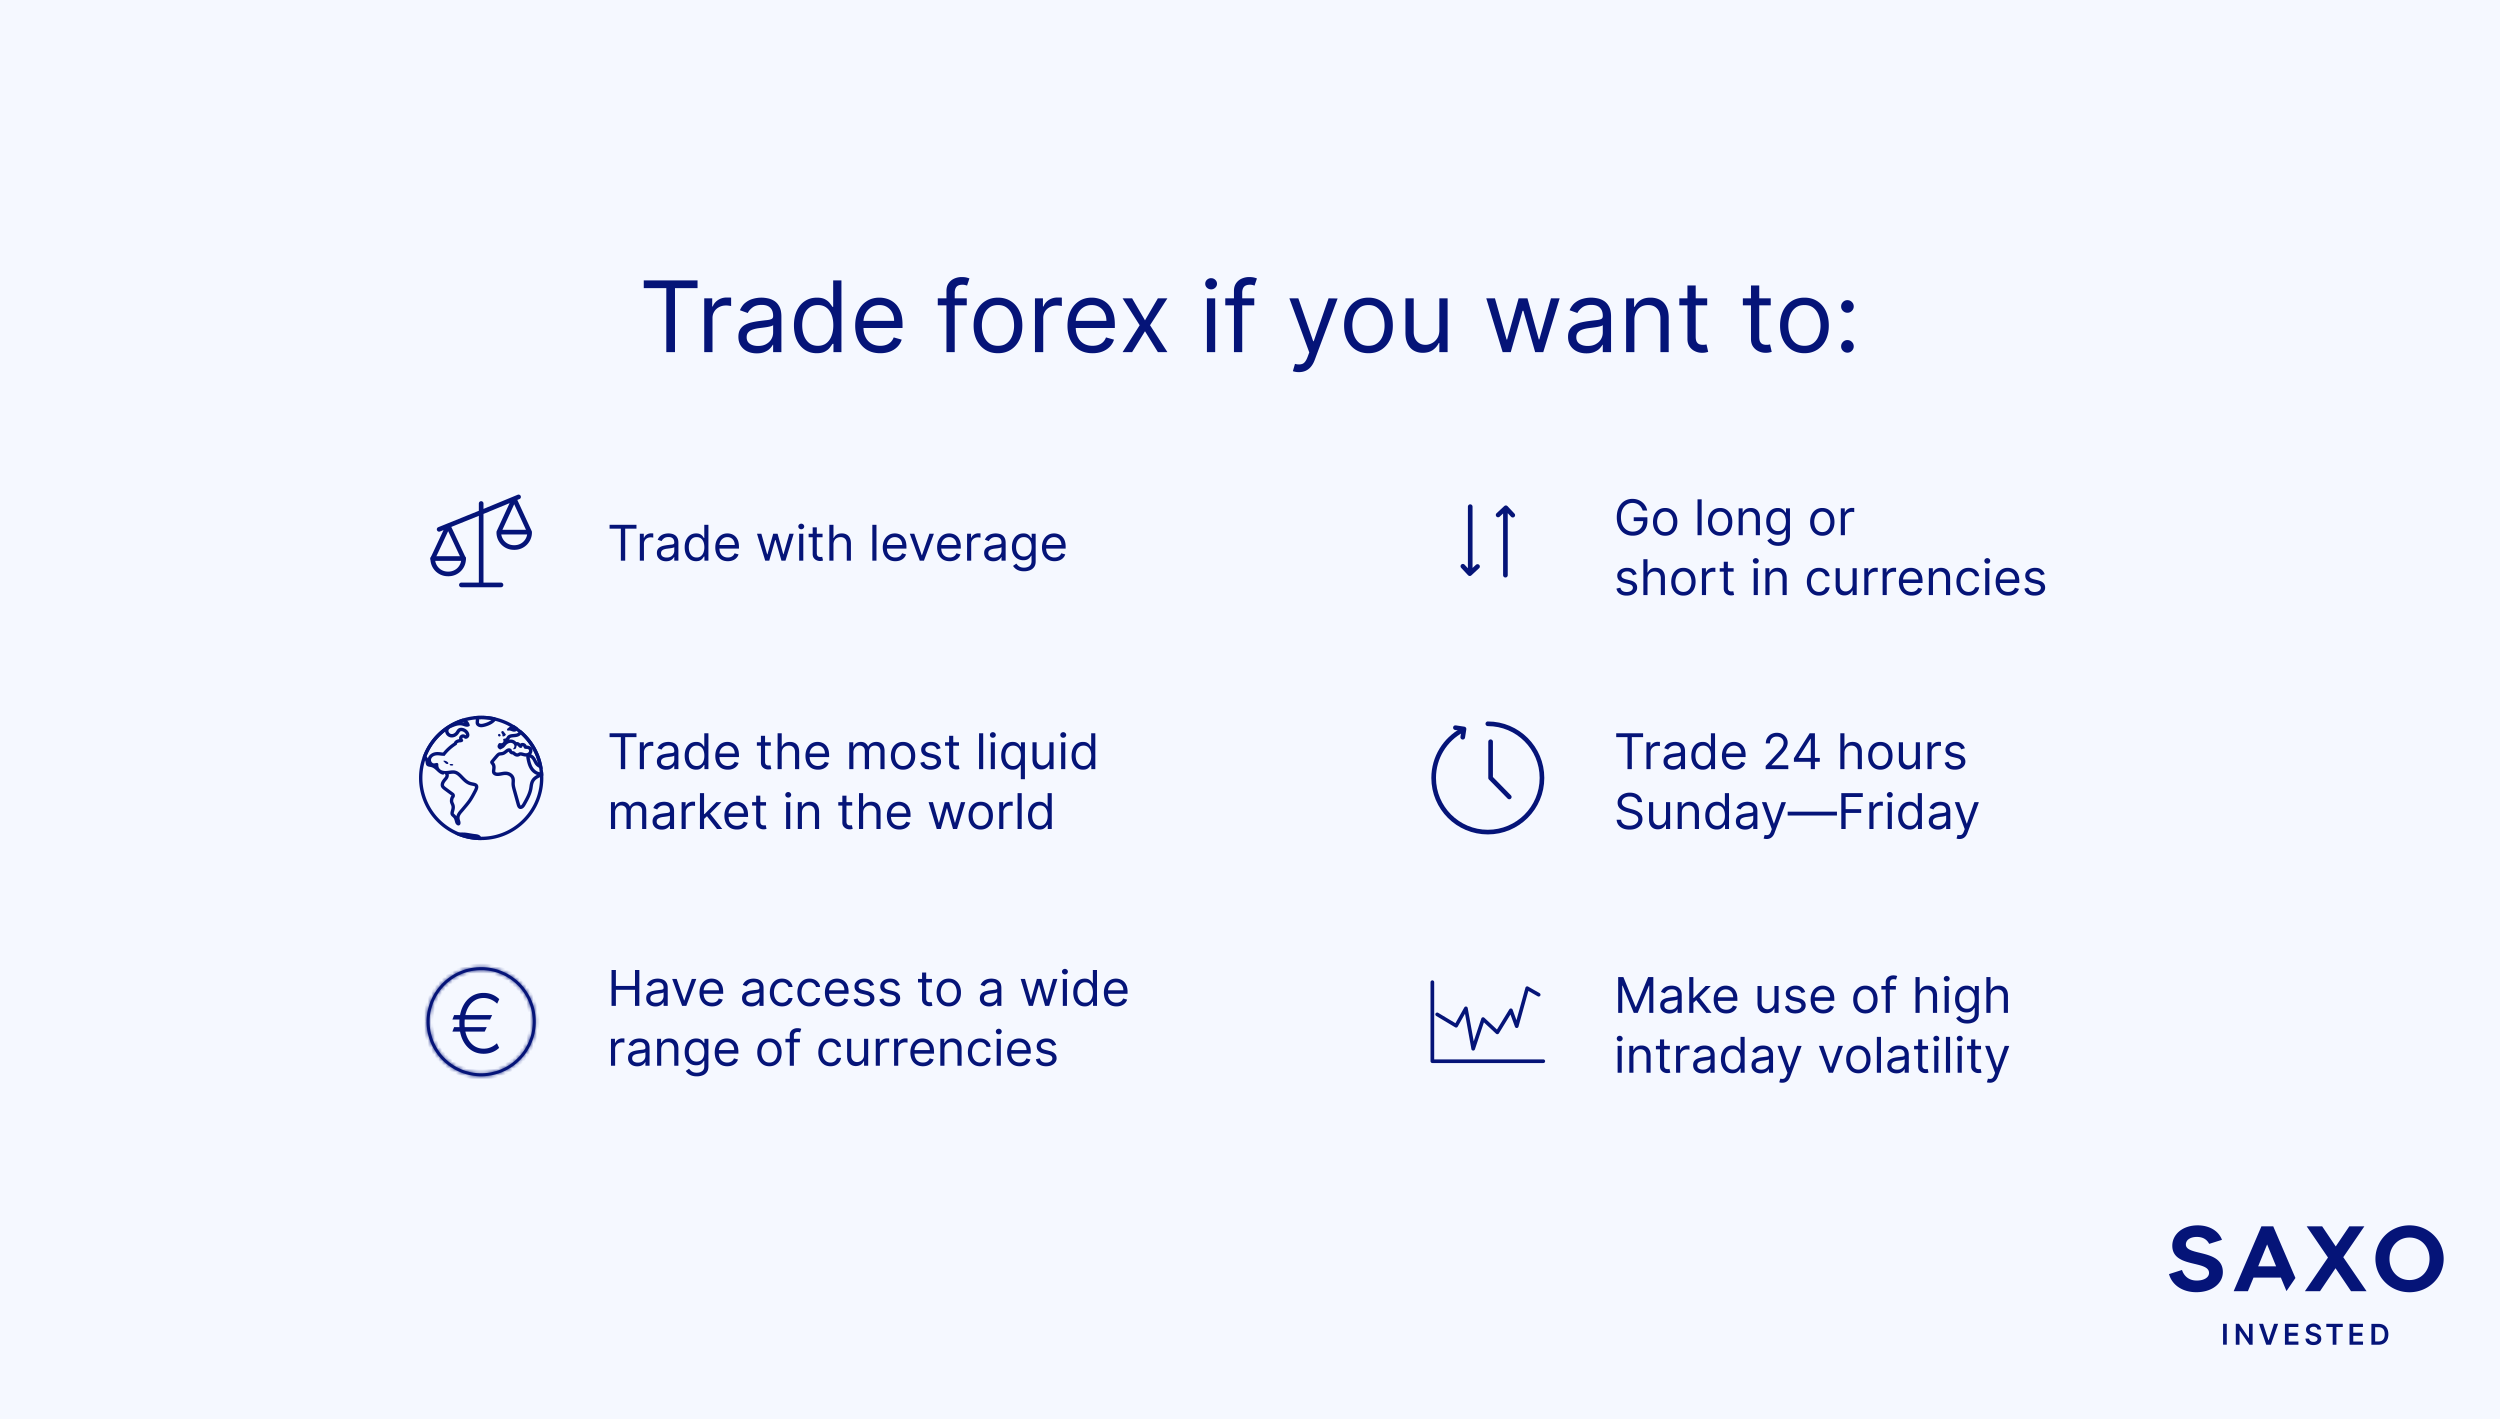 <svg xmlns="http://www.w3.org/2000/svg" width="710" height="403" fill="none"><path fill="#F5F8FF" d="M0 0h710v403H0z"/><path fill="#051478" d="M182.829 81.824v-2.188h15.273v2.188h-6.404V100h-2.466V81.824zM200.003 100V84.727h2.267v2.307h.159q.418-1.134 1.512-1.84 1.093-.705 2.466-.705.258 0 .646.01.387.009.587.03v2.386q-.12-.03-.547-.09a5.4 5.4 0 0 0-.885-.07q-1.114 0-1.989.468a3.5 3.5 0 0 0-1.372 1.273q-.497.805-.497 1.84V100zm14.912.358q-1.451 0-2.634-.547a4.5 4.5 0 0 1-1.88-1.6q-.696-1.055-.696-2.546 0-1.313.517-2.128.518-.825 1.382-1.293a7.3 7.3 0 0 1 1.909-.696q1.054-.239 2.118-.377 1.393-.18 2.257-.269.876-.1 1.273-.328.408-.23.408-.796v-.08q0-1.47-.806-2.286-.795-.816-2.416-.815-1.68 0-2.635.735-.954.736-1.342 1.571l-2.227-.795q.596-1.391 1.591-2.168a6 6 0 0 1 2.187-1.093 9 9 0 0 1 2.347-.319q.736 0 1.69.18a5.4 5.4 0 0 1 1.859.705q.906.537 1.502 1.621.597 1.084.596 2.903V100h-2.346v-2.068h-.119q-.24.497-.796 1.064-.557.568-1.481.964-.925.398-2.258.398m.358-2.108q1.392 0 2.347-.547.964-.547 1.452-1.412a3.6 3.6 0 0 0 .497-1.82v-2.147q-.15.18-.656.328-.498.14-1.154.249a52 52 0 0 1-1.263.178q-.606.07-.984.12-.915.12-1.71.388-.786.258-1.273.785-.477.518-.477 1.412 0 1.223.905 1.85.915.615 2.316.616m16.693 2.068q-1.91 0-3.371-.964-1.462-.975-2.287-2.745-.825-1.779-.825-4.206 0-2.406.825-4.176t2.297-2.734q1.471-.965 3.4-.965 1.492 0 2.357.498.875.487 1.332 1.113.468.617.726 1.014h.199v-7.517h2.347V100h-2.267v-2.347h-.279q-.258.418-.736 1.054-.477.627-1.362 1.124-.885.487-2.356.487m.318-2.108q1.411 0 2.386-.736.975-.746 1.482-2.058.507-1.322.507-3.052 0-1.71-.497-2.993-.498-1.292-1.472-2.009-.975-.726-2.406-.726-1.492 0-2.486.766-.984.756-1.482 2.058-.487 1.293-.487 2.904 0 1.63.497 2.963.507 1.322 1.492 2.108.995.775 2.466.775m17.709 2.108q-2.207 0-3.809-.974-1.59-.984-2.456-2.745-.855-1.77-.855-4.116t.855-4.136q.865-1.8 2.407-2.804 1.55-1.015 3.619-1.015 1.193 0 2.356.398a5.8 5.8 0 0 1 2.118 1.293q.955.885 1.522 2.346.566 1.462.566 3.6v.994h-11.772v-2.028h9.386q0-1.293-.517-2.307a3.9 3.9 0 0 0-1.452-1.601q-.935-.587-2.207-.587-1.402 0-2.426.696a4.6 4.6 0 0 0-1.561 1.79 5.25 5.25 0 0 0-.547 2.367v1.352q0 1.73.596 2.933.607 1.194 1.681 1.82 1.074.616 2.496.616.924 0 1.67-.258a3.6 3.6 0 0 0 1.303-.796q.546-.537.845-1.332l2.267.636a5.04 5.04 0 0 1-1.203 2.029q-.846.864-2.088 1.352-1.243.477-2.794.477m24.569-15.59v1.988h-8.233v-1.989zM268.795 100V82.62q0-1.314.617-2.188a3.8 3.8 0 0 1 1.6-1.313 5.1 5.1 0 0 1 2.079-.437q.865 0 1.411.139.548.14.816.258l-.676 2.029q-.18-.06-.497-.15a3 3 0 0 0-.816-.089q-1.163 0-1.68.587-.507.587-.507 1.72V100zm14.631.318q-2.067 0-3.629-.984-1.551-.985-2.426-2.755-.865-1.77-.865-4.136 0-2.386.865-4.166.875-1.78 2.426-2.764 1.562-.985 3.629-.985 2.069 0 3.62.985 1.561.984 2.426 2.764.875 1.78.875 4.166 0 2.367-.875 4.136-.865 1.77-2.426 2.755-1.551.984-3.62.984m0-2.108q1.572 0 2.586-.805t1.501-2.118a8.1 8.1 0 0 0 .487-2.844q0-1.53-.487-2.853t-1.501-2.138q-1.014-.816-2.586-.816-1.57 0-2.585.816-1.014.815-1.501 2.138a8.2 8.2 0 0 0-.487 2.853q0 1.532.487 2.844t1.501 2.118q1.014.805 2.585.805m10.503 1.79V84.727h2.267v2.307h.159q.418-1.134 1.511-1.84 1.095-.705 2.466-.705.259 0 .647.01.387.009.586.03v2.386a7 7 0 0 0-.547-.09 5.4 5.4 0 0 0-.884-.07q-1.115 0-1.989.468a3.5 3.5 0 0 0-1.372 1.273q-.498.805-.497 1.84V100zm16.357.318q-2.208 0-3.809-.974-1.59-.984-2.456-2.745-.855-1.77-.855-4.116t.855-4.136q.865-1.8 2.407-2.804 1.55-1.015 3.619-1.015 1.193 0 2.356.398a5.8 5.8 0 0 1 2.118 1.293q.955.885 1.522 2.346.566 1.462.566 3.6v.994h-11.772v-2.028h9.386q0-1.293-.517-2.307a3.9 3.9 0 0 0-1.452-1.601q-.935-.587-2.207-.587-1.402 0-2.426.696a4.6 4.6 0 0 0-1.561 1.79 5.25 5.25 0 0 0-.547 2.367v1.352q0 1.73.596 2.933.607 1.194 1.681 1.82 1.074.616 2.496.616.924 0 1.67-.258a3.6 3.6 0 0 0 1.303-.796q.546-.537.845-1.332l2.267.636a5.04 5.04 0 0 1-1.203 2.029q-.846.864-2.088 1.352-1.243.477-2.794.477m11.233-15.59 3.659 6.244 3.659-6.245h2.705l-4.932 7.637 4.932 7.636h-2.705l-3.659-5.926-3.659 5.926h-2.705l4.853-7.636-4.853-7.637zM342.765 100V84.727h2.347V100zm1.193-17.818q-.686 0-1.183-.468a1.5 1.5 0 0 1-.487-1.123 1.5 1.5 0 0 1 .487-1.124 1.67 1.67 0 0 1 1.183-.467q.686 0 1.173.467.498.468.498 1.124t-.498 1.124a1.63 1.63 0 0 1-1.173.467m12.253 2.545v1.989h-8.233v-1.989zM350.444 100V82.62q0-1.314.616-2.188a3.8 3.8 0 0 1 1.601-1.313 5.1 5.1 0 0 1 2.078-.437q.865 0 1.412.139.547.14.815.258l-.676 2.029q-.179-.06-.497-.15a3 3 0 0 0-.815-.089q-1.164 0-1.681.587-.507.587-.507 1.72V100zm18.442 5.688q-.597 0-1.064-.1-.467-.09-.647-.179l.597-2.068q1.283.328 2.138-.02.855-.338 1.481-2.048l.438-1.193-5.648-15.353h2.546l4.215 12.17h.16l4.215-12.17 2.566.04-6.503 17.46q-.438 1.164-1.084 1.929a4.1 4.1 0 0 1-1.501 1.154q-.846.378-1.909.378m19.759-5.37q-2.068 0-3.629-.984-1.551-.985-2.426-2.755-.865-1.77-.865-4.136 0-2.386.865-4.166.875-1.78 2.426-2.764 1.561-.985 3.629-.985t3.62.985q1.56.984 2.426 2.764.875 1.78.875 4.166 0 2.367-.875 4.136-.866 1.77-2.426 2.755-1.552.984-3.62.984m0-2.108q1.571 0 2.585-.805t1.502-2.118a8.1 8.1 0 0 0 .487-2.844q0-1.53-.487-2.853t-1.502-2.138q-1.013-.816-2.585-.816-1.57 0-2.585.816-1.014.815-1.501 2.138a8.2 8.2 0 0 0-.488 2.853q0 1.532.488 2.844.487 1.312 1.501 2.118t2.585.805m20.128-4.454v-9.029h2.346V100h-2.346v-2.585h-.159q-.537 1.163-1.671 1.978-1.133.806-2.863.806-1.432 0-2.546-.627-1.114-.636-1.75-1.909-.636-1.283-.636-3.231v-9.705h2.346v9.546q0 1.67.935 2.665.945.993 2.406.994.876 0 1.78-.448.915-.447 1.531-1.372.627-.924.627-2.356M426.752 100l-4.653-15.273h2.466l3.301 11.694h.159l3.262-11.694h2.505l3.222 11.654h.159l3.301-11.654h2.466L438.287 100h-2.307l-3.341-11.733h-.239L429.059 100zm23.785.358q-1.453 0-2.635-.547a4.5 4.5 0 0 1-1.88-1.6q-.696-1.055-.696-2.546 0-1.313.517-2.128.518-.825 1.382-1.293a7.3 7.3 0 0 1 1.91-.696q1.053-.239 2.117-.377 1.393-.18 2.258-.269.875-.1 1.272-.328.408-.23.408-.796v-.08q0-1.47-.805-2.286-.796-.816-2.417-.815-1.68 0-2.635.735-.954.736-1.342 1.571l-2.227-.795q.597-1.391 1.591-2.168a6 6 0 0 1 2.187-1.093 9 9 0 0 1 2.347-.319q.736 0 1.69.18a5.4 5.4 0 0 1 1.86.705q.904.537 1.501 1.621t.597 2.903V100h-2.347v-2.068h-.119q-.239.497-.796 1.064t-1.481.964q-.925.398-2.257.398m.358-2.108q1.392 0 2.346-.547.964-.547 1.452-1.412a3.6 3.6 0 0 0 .497-1.82v-2.147q-.149.18-.656.328-.498.14-1.154.249a52 52 0 0 1-1.262.178q-.607.07-.985.12-.915.12-1.71.388-.786.258-1.273.785-.477.518-.477 1.412 0 1.223.905 1.85.915.615 2.317.616m13.271-7.437V100h-2.346V84.727h2.267v2.387h.199a4.36 4.36 0 0 1 1.63-1.87q1.094-.716 2.824-.716 1.551 0 2.715.637 1.162.626 1.809 1.909.647 1.272.647 3.222V100h-2.347v-9.546q0-1.8-.935-2.803-.935-1.015-2.565-1.015-1.124 0-2.009.488a3.5 3.5 0 0 0-1.382 1.422q-.507.934-.507 2.266m20.675-6.086v1.989h-7.915v-1.989zm-5.608-3.659h2.346v14.557q0 .994.289 1.492.297.486.755.656.468.159.985.159.387 0 .636-.04l.398-.08.477 2.109q-.238.09-.666.178-.428.1-1.084.1a4.7 4.7 0 0 1-1.949-.428 3.87 3.87 0 0 1-1.571-1.302q-.616-.876-.616-2.208zm23.654 3.66v1.988h-7.914v-1.989zm-5.608-3.66h2.347v14.557q0 .994.288 1.492.298.486.756.656.468.159.984.159.388 0 .637-.04l.398-.08.477 2.109q-.238.09-.666.178-.428.1-1.084.1a4.7 4.7 0 0 1-1.949-.428 3.87 3.87 0 0 1-1.571-1.302q-.617-.876-.617-2.208zm15.179 19.25q-2.068 0-3.63-.984-1.55-.985-2.426-2.755-.865-1.77-.865-4.136 0-2.386.865-4.166.876-1.78 2.426-2.764 1.562-.985 3.63-.985t3.619.985q1.561.984 2.426 2.764.875 1.78.875 4.166 0 2.367-.875 4.136-.865 1.77-2.426 2.755-1.55.984-3.619.984m0-2.108q1.57 0 2.585-.805t1.501-2.118a8.1 8.1 0 0 0 .488-2.844q0-1.53-.488-2.853-.487-1.323-1.501-2.138-1.014-.816-2.585-.816-1.572 0-2.585.816-1.015.815-1.502 2.138a8.2 8.2 0 0 0-.487 2.853q0 1.532.487 2.844t1.502 2.118q1.013.805 2.585.805m12.212 1.949q-.735 0-1.262-.527a1.72 1.72 0 0 1-.527-1.263q0-.735.527-1.263a1.72 1.72 0 0 1 1.262-.526q.736 0 1.263.526.528.528.527 1.263 0 .487-.248.895-.239.407-.647.657a1.7 1.7 0 0 1-.895.238m0-11.335q-.735 0-1.262-.527a1.72 1.72 0 0 1-.527-1.263q0-.735.527-1.263a1.72 1.72 0 0 1 1.262-.527q.736 0 1.263.527.528.528.527 1.263 0 .487-.248.895-.239.407-.647.656-.397.24-.895.239"/><path stroke="#051478" stroke-linecap="round" stroke-linejoin="round" stroke-width="1.321" d="M415.247 207.395c-4.817 2.597-8.085 7.687-8.085 13.541 0 8.494 6.885 15.379 15.379 15.379s15.38-6.885 15.38-15.379-6.891-15.38-15.38-15.38"/><path stroke="#051478" stroke-linecap="round" stroke-linejoin="round" stroke-width="1.321" d="M423.331 210.651v10.284l5.302 5.401M413.334 206.658l2.445.371-.36 2.346M417.543 143.887v18.717M427.539 163.352v-18.717M425.465 146.251l2.199-2.045 1.964 2.105M419.617 160.882l-2.198 2.041-1.965-2.109"/><path fill="#051478" d="M466.522 145a3.6 3.6 0 0 0-.432-.9 2.8 2.8 0 0 0-.632-.686 2.6 2.6 0 0 0-.825-.432q-.462-.15-1.014-.15a3 3 0 0 0-1.646.468q-.74.466-1.178 1.377-.437.909-.437 2.232t.442 2.232q.442.91 1.198 1.377a3.17 3.17 0 0 0 1.7.468q.875 0 1.542-.373a2.65 2.65 0 0 0 1.044-1.064q.377-.691.377-1.626l.378.08h-3.062v-1.094h3.878v1.094q0 1.258-.537 2.187a3.7 3.7 0 0 1-1.472 1.442q-.934.507-2.148.507-1.352 0-2.376-.636-1.019-.637-1.591-1.81-.567-1.173-.567-2.784 0-1.208.323-2.172a4.8 4.8 0 0 1 .925-1.651 4.05 4.05 0 0 1 1.412-1.044 4.4 4.4 0 0 1 1.795-.363q.805 0 1.501.244.702.238 1.248.681.552.437.92 1.049a4 4 0 0 1 .507 1.347zm6.388 7.159q-1.035 0-1.815-.492a3.35 3.35 0 0 1-1.213-1.377q-.433-.886-.433-2.068 0-1.194.433-2.084a3.35 3.35 0 0 1 1.213-1.382q.78-.492 1.815-.492 1.033 0 1.809.492.781.493 1.213 1.382.438.89.438 2.084 0 1.183-.438 2.068a3.3 3.3 0 0 1-1.213 1.377q-.776.492-1.809.492m0-1.054q.785 0 1.292-.403.507-.402.751-1.059.243-.656.243-1.421 0-.766-.243-1.427a2.4 2.4 0 0 0-.751-1.069q-.507-.408-1.292-.408-.786 0-1.293.408a2.4 2.4 0 0 0-.751 1.069 4.1 4.1 0 0 0-.243 1.427q0 .765.243 1.421.244.657.751 1.059.507.403 1.293.403m10.362-9.287V152h-1.174v-10.182zm5.251 10.341q-1.034 0-1.815-.492a3.35 3.35 0 0 1-1.213-1.377q-.432-.886-.432-2.068 0-1.194.432-2.084a3.35 3.35 0 0 1 1.213-1.382q.78-.492 1.815-.492t1.809.492a3.3 3.3 0 0 1 1.214 1.382q.437.89.437 2.084 0 1.183-.437 2.068a3.3 3.3 0 0 1-1.214 1.377q-.775.492-1.809.492m0-1.054q.785 0 1.292-.403.507-.402.751-1.059t.244-1.421q0-.766-.244-1.427a2.4 2.4 0 0 0-.751-1.069q-.507-.408-1.292-.408-.786 0-1.293.408a2.4 2.4 0 0 0-.751 1.069 4.1 4.1 0 0 0-.243 1.427q0 .765.243 1.421.244.657.751 1.059.507.403 1.293.403m6.424-3.699V152h-1.173v-7.636h1.134v1.193h.099q.269-.582.815-.935.548-.358 1.412-.358.776 0 1.358.318.581.313.904.955.324.636.324 1.611V152h-1.174v-4.773q0-.9-.467-1.402-.467-.507-1.283-.507-.561 0-1.004.244a1.74 1.74 0 0 0-.691.711q-.254.467-.254 1.133m10.099 7.617q-.85 0-1.462-.219a3.1 3.1 0 0 1-1.019-.567 3.1 3.1 0 0 1-.641-.746l.934-.656q.16.21.403.477.245.274.666.473.428.204 1.119.204.924 0 1.526-.448.602-.447.602-1.402v-1.551h-.1a6 6 0 0 1-.368.517q-.233.303-.676.542-.437.234-1.183.234-.924 0-1.66-.438-.732-.437-1.159-1.273-.423-.835-.422-2.028 0-1.173.412-2.043.413-.875 1.149-1.353.735-.482 1.7-.482.745 0 1.183.249.443.243.676.557.239.308.368.507h.12v-1.213h1.133v7.855q0 .984-.447 1.601a2.55 2.55 0 0 1-1.194.909 4.5 4.5 0 0 1-1.66.294m-.04-4.196q.706 0 1.193-.323.488-.324.741-.93.254-.606.254-1.452 0-.825-.249-1.457a2.2 2.2 0 0 0-.736-.989q-.488-.358-1.203-.358-.745 0-1.243.378-.492.378-.741 1.014a3.9 3.9 0 0 0-.243 1.412q0 .795.248 1.407.254.607.746.955.498.343 1.233.343m12.529 1.332q-1.035 0-1.815-.492a3.35 3.35 0 0 1-1.213-1.377q-.433-.886-.433-2.068 0-1.194.433-2.084a3.35 3.35 0 0 1 1.213-1.382q.78-.492 1.815-.492t1.809.492q.781.493 1.213 1.382.438.89.438 2.084 0 1.183-.438 2.068a3.3 3.3 0 0 1-1.213 1.377q-.776.492-1.809.492m0-1.054q.785 0 1.292-.403.507-.402.751-1.059.243-.656.243-1.421 0-.766-.243-1.427a2.4 2.4 0 0 0-.751-1.069q-.507-.408-1.292-.408-.786 0-1.293.408a2.4 2.4 0 0 0-.751 1.069 4.1 4.1 0 0 0-.243 1.427q0 .765.243 1.421.244.657.751 1.059.507.403 1.293.403m5.251.895v-7.636h1.133v1.153h.08q.208-.566.756-.92a2.22 2.22 0 0 1 1.232-.353q.13 0 .324.005.194.006.293.015v1.193a4 4 0 0 0-.273-.044 2.6 2.6 0 0 0-.443-.035q-.557 0-.994.234a1.712 1.712 0 0 0-.935 1.556V152zm-57.974 11.074-1.054.298a2 2 0 0 0-.293-.512 1.44 1.44 0 0 0-.517-.418q-.329-.164-.84-.164-.702 0-1.169.324-.462.318-.462.81 0 .438.318.691.318.254.994.423l1.134.278q1.024.249 1.526.761.502.507.502 1.307 0 .657-.378 1.173-.372.518-1.044.816-.67.298-1.561.298-1.168 0-1.934-.507-.765-.507-.969-1.482l1.114-.278q.159.616.601.925.447.308 1.168.308.82 0 1.303-.348.487-.353.487-.845a.9.9 0 0 0-.278-.666q-.279-.274-.855-.408l-1.273-.298q-1.049-.249-1.541-.771-.487-.526-.487-1.317 0-.646.362-1.144a2.5 2.5 0 0 1 1-.78 3.5 3.5 0 0 1 1.442-.284q1.132 0 1.779.497.652.498.925 1.313m3.079 1.332V169h-1.174v-10.182h1.174v3.739h.099q.269-.592.806-.94.541-.353 1.441-.353.781 0 1.367.313.588.308.91.95.328.636.328 1.621V169h-1.173v-4.773q0-.909-.472-1.407-.468-.502-1.298-.502a2.16 2.16 0 0 0-1.034.244q-.452.243-.716.711-.258.467-.258 1.133m10.2 4.753q-1.034 0-1.814-.492a3.34 3.34 0 0 1-1.214-1.377q-.432-.886-.432-2.068 0-1.194.432-2.084a3.34 3.34 0 0 1 1.214-1.382q.78-.492 1.814-.492t1.81.492q.78.493 1.213 1.382.438.89.437 2.084 0 1.183-.437 2.068a3.3 3.3 0 0 1-1.213 1.377q-.775.492-1.81.492m0-1.054q.786 0 1.293-.403.507-.402.75-1.059.244-.656.244-1.421 0-.766-.244-1.427a2.4 2.4 0 0 0-.75-1.069q-.507-.408-1.293-.408t-1.292.408a2.4 2.4 0 0 0-.751 1.069 4.1 4.1 0 0 0-.244 1.427q0 .765.244 1.421.243.657.751 1.059.507.403 1.292.403m5.251.895v-7.636h1.134v1.153h.079q.21-.566.756-.92a2.23 2.23 0 0 1 1.233-.353q.13 0 .323.005.194.006.294.015v1.193a4 4 0 0 0-.274-.044 2.6 2.6 0 0 0-.442-.035q-.557 0-.995.234a1.76 1.76 0 0 0-.686.636 1.7 1.7 0 0 0-.248.92V169zm9.009-7.636v.994h-3.957v-.994zm-2.804-1.83h1.173v7.278q0 .498.144.746.15.244.378.328.234.08.492.08.195 0 .319-.02l.199-.04.238 1.054q-.118.045-.333.09a2.5 2.5 0 0 1-.542.049q-.497 0-.974-.213a1.94 1.94 0 0 1-.786-.652q-.308-.437-.308-1.103zm8.506 9.466v-7.636h1.174V169zm.597-8.909a.83.83 0 0 1-.592-.234.75.75 0 0 1-.243-.562.75.75 0 0 1 .243-.561.83.83 0 0 1 .592-.234q.343 0 .587.234a.74.74 0 0 1 .248.561.75.75 0 0 1-.248.562.82.82 0 0 1-.587.234m3.899 4.315V169h-1.173v-7.636h1.133v1.193h.1q.268-.582.815-.935.547-.358 1.412-.358.775 0 1.357.318.582.313.905.955.323.636.323 1.611V169h-1.173v-4.773q0-.9-.468-1.402-.467-.507-1.282-.507-.562 0-1.004.244a1.74 1.74 0 0 0-.692.711q-.253.467-.253 1.133m14.056 4.753q-1.074 0-1.85-.507a3.3 3.3 0 0 1-1.193-1.397q-.417-.89-.417-2.033 0-1.164.427-2.054a3.4 3.4 0 0 1 1.203-1.397q.776-.507 1.81-.507.805 0 1.452.298.647.299 1.059.836t.512 1.253h-1.174q-.134-.523-.596-.925-.457-.408-1.233-.408-.687 0-1.203.358-.512.353-.801.999-.283.642-.283 1.507 0 .885.278 1.541.283.656.796 1.019.517.363 1.213.363.458 0 .83-.159a1.7 1.7 0 0 0 .999-1.173h1.174q-.1.675-.492 1.218a2.75 2.75 0 0 1-1.03.855q-.636.313-1.481.313m9.53-3.281v-4.514h1.174V169h-1.174v-1.293h-.079a2.5 2.5 0 0 1-.835.99q-.567.402-1.432.402a2.55 2.55 0 0 1-1.273-.313 2.2 2.2 0 0 1-.875-.954q-.318-.642-.318-1.616v-4.852h1.173v4.772q0 .835.468 1.333.471.497 1.203.497.437 0 .89-.224.457-.224.765-.686.313-.462.313-1.178m3.323 3.122v-7.636h1.133v1.153h.08q.209-.566.755-.92a2.23 2.23 0 0 1 1.233-.353q.13 0 .324.005.194.006.293.015v1.193a4 4 0 0 0-.274-.044 2.6 2.6 0 0 0-.442-.035q-.557 0-.994.234a1.712 1.712 0 0 0-.935 1.556V169zm5.209 0v-7.636h1.133v1.153h.08q.209-.566.755-.92a2.23 2.23 0 0 1 1.233-.353q.13 0 .323.005.195.006.294.015v1.193a4 4 0 0 0-.274-.044 2.6 2.6 0 0 0-.442-.035q-.557 0-.994.234a1.712 1.712 0 0 0-.935 1.556V169zm8.178.159q-1.104 0-1.904-.487a3.27 3.27 0 0 1-1.228-1.372q-.428-.885-.428-2.059 0-1.173.428-2.068.432-.9 1.203-1.402.775-.507 1.81-.507.596 0 1.178.199.582.2 1.059.646.477.442.76 1.174.284.73.284 1.799v.498h-5.887v-1.015h4.694q0-.646-.259-1.153a1.94 1.94 0 0 0-.726-.8q-.467-.294-1.103-.294-.702 0-1.213.348a2.3 2.3 0 0 0-.781.895 2.6 2.6 0 0 0-.273 1.183v.676q0 .866.298 1.467.303.597.84.91.537.308 1.248.308.462 0 .835-.129.378-.135.651-.398.274-.269.423-.666l1.134.318a2.5 2.5 0 0 1-.602 1.014q-.423.433-1.044.676-.621.24-1.397.239m6.12-4.753V169h-1.173v-7.636h1.133v1.193h.1q.268-.582.815-.935.547-.358 1.412-.358.775 0 1.357.318.582.313.905.955.323.636.323 1.611V169h-1.173v-4.773q0-.9-.468-1.402-.467-.507-1.282-.507-.562 0-1.004.244a1.74 1.74 0 0 0-.692.711q-.253.467-.253 1.133m10.118 4.753q-1.074 0-1.849-.507a3.3 3.3 0 0 1-1.193-1.397q-.418-.89-.418-2.033 0-1.164.428-2.054a3.4 3.4 0 0 1 1.203-1.397q.776-.507 1.809-.507.806 0 1.452.298.647.299 1.059.836a2.6 2.6 0 0 1 .512 1.253h-1.173a1.8 1.8 0 0 0-.597-.925q-.457-.408-1.233-.408a2.06 2.06 0 0 0-1.203.358q-.512.353-.8.999-.284.642-.284 1.507 0 .885.279 1.541.284.656.795 1.019.517.363 1.213.363.457 0 .831-.159a1.7 1.7 0 0 0 .631-.457q.258-.299.368-.716h1.173a2.7 2.7 0 0 1-.492 1.218 2.76 2.76 0 0 1-1.029.855q-.636.313-1.482.313m4.718-.159v-7.636h1.174V169zm.597-8.909a.83.83 0 0 1-.592-.234.75.75 0 0 1-.243-.562.75.75 0 0 1 .243-.561.83.83 0 0 1 .592-.234q.343 0 .587.234a.74.74 0 0 1 .248.561.75.75 0 0 1-.248.562.82.82 0 0 1-.587.234m5.927 9.068q-1.103 0-1.904-.487a3.3 3.3 0 0 1-1.228-1.372q-.427-.885-.427-2.059 0-1.173.427-2.068.434-.9 1.203-1.402.776-.507 1.81-.507.597 0 1.178.199.582.2 1.059.646.477.442.761 1.174.283.73.283 1.799v.498h-5.886v-1.015h4.693q0-.646-.258-1.153a1.94 1.94 0 0 0-.726-.8q-.468-.294-1.104-.294-.701 0-1.213.348a2.3 2.3 0 0 0-.781.895 2.6 2.6 0 0 0-.273 1.183v.676q0 .866.298 1.467.303.597.841.91.536.308 1.247.308.463 0 .836-.129.377-.135.651-.398.273-.269.422-.666l1.134.318q-.179.577-.602 1.014a2.9 2.9 0 0 1-1.044.676q-.621.24-1.397.239m10.356-6.085-1.054.298a2 2 0 0 0-.293-.512 1.4 1.4 0 0 0-.517-.418q-.329-.164-.84-.164-.701 0-1.169.324-.462.318-.462.81 0 .438.318.691.318.254.994.423l1.134.278q1.025.249 1.526.761.502.507.502 1.307 0 .657-.377 1.173-.373.518-1.044.816t-1.562.298q-1.167 0-1.934-.507-.765-.507-.969-1.482l1.114-.278q.159.616.601.925.448.308 1.169.308.82 0 1.302-.348.487-.353.487-.845a.89.89 0 0 0-.278-.666q-.279-.274-.855-.408l-1.273-.298q-1.049-.249-1.541-.771-.487-.526-.487-1.317 0-.646.363-1.144a2.47 2.47 0 0 1 .999-.78 3.5 3.5 0 0 1 1.442-.284q1.133 0 1.779.497.652.498.925 1.313M459.562 277.479h1.472l3.46 8.452h.119l3.46-8.452h1.472v10.182h-1.153v-7.736h-.1l-3.182 7.736h-1.113l-3.182-7.736h-.1v7.736h-1.153zm14.543 10.361q-.726 0-1.317-.273a2.26 2.26 0 0 1-.94-.801q-.348-.526-.348-1.272 0-.657.259-1.064.258-.413.691-.647.432-.232.954-.348.528-.118 1.059-.189.696-.089 1.129-.134.436-.05.636-.164.204-.114.204-.398v-.039q0-.736-.403-1.144-.398-.408-1.208-.408-.84 0-1.317.368-.478.368-.672.786l-1.113-.398q.298-.696.795-1.084.503-.392 1.094-.547a4.6 4.6 0 0 1 1.173-.159q.368 0 .846.09.482.084.929.353.453.268.751.81t.298 1.452v5.031h-1.173v-1.034h-.06a2 2 0 0 1-.397.532q-.279.284-.741.482-.462.2-1.129.199m.179-1.054q.696 0 1.173-.273a1.86 1.86 0 0 0 .975-1.616v-1.074q-.075.09-.328.164a5 5 0 0 1-.577.124 25 25 0 0 1-1.124.15 4.4 4.4 0 0 0-.855.194 1.5 1.5 0 0 0-.636.392q-.239.26-.239.706 0 .612.453.925.457.308 1.158.308m6.556-1.909-.019-1.452h.238l3.341-3.4h1.452l-3.56 3.599h-.099zm-1.093 2.784v-10.182h1.173v10.182zm4.852 0-2.983-3.778.835-.816 3.639 4.594zm5.65.159q-1.103 0-1.904-.487a3.27 3.27 0 0 1-1.228-1.372q-.427-.885-.427-2.058 0-1.174.427-2.069.432-.9 1.203-1.401.775-.508 1.81-.508.596 0 1.178.199t1.059.647q.477.442.761 1.173.283.73.283 1.8v.497h-5.886v-1.014h4.693q0-.647-.259-1.154a1.95 1.95 0 0 0-.725-.8q-.468-.294-1.104-.294-.701 0-1.213.348a2.3 2.3 0 0 0-.781.895 2.64 2.64 0 0 0-.273 1.184v.676q0 .864.298 1.466.303.597.84.91.537.308 1.248.308.462 0 .835-.129.378-.134.652-.398.273-.268.422-.666l1.134.318a2.5 2.5 0 0 1-.602 1.015 2.9 2.9 0 0 1-1.044.676q-.621.238-1.397.238m13.697-3.281v-4.514h1.173v7.636h-1.173v-1.292h-.08a2.5 2.5 0 0 1-.835.989q-.567.403-1.432.403-.715 0-1.272-.314-.558-.318-.875-.954-.32-.642-.319-1.616v-4.852h1.174v4.773q0 .835.467 1.332.473.497 1.203.497.438 0 .89-.224.457-.223.766-.686.313-.462.313-1.178m8.731-2.804-1.054.298a2 2 0 0 0-.293-.512 1.4 1.4 0 0 0-.517-.417q-.328-.165-.84-.164-.702 0-1.169.323-.462.318-.462.81 0 .438.318.691t.995.423l1.133.278q1.025.248 1.526.761.502.507.502 1.307 0 .657-.377 1.174-.374.516-1.044.815-.672.298-1.561.298-1.169 0-1.934-.507-.766-.507-.97-1.481l1.114-.279q.159.616.601.925.448.308 1.169.308.82 0 1.302-.348.487-.353.487-.845a.89.89 0 0 0-.278-.666q-.279-.273-.855-.408l-1.273-.298q-1.049-.249-1.541-.771-.487-.526-.487-1.317 0-.646.363-1.144a2.47 2.47 0 0 1 .999-.78 3.5 3.5 0 0 1 1.442-.284q1.133 0 1.78.498.651.496.924 1.312m5.107 6.085q-1.103 0-1.904-.487a3.27 3.27 0 0 1-1.228-1.372q-.427-.885-.427-2.058 0-1.174.427-2.069.434-.9 1.203-1.401.776-.508 1.81-.508.597 0 1.178.199.582.199 1.059.647.477.442.761 1.173.283.73.283 1.8v.497h-5.886v-1.014h4.693a2.5 2.5 0 0 0-.258-1.154 1.94 1.94 0 0 0-.726-.8q-.468-.294-1.104-.294-.701 0-1.213.348a2.3 2.3 0 0 0-.781.895 2.64 2.64 0 0 0-.273 1.184v.676q0 .864.298 1.466.304.597.84.91.537.308 1.248.308.463 0 .836-.129.377-.134.651-.398.273-.268.422-.666l1.134.318a2.5 2.5 0 0 1-.602 1.015 2.9 2.9 0 0 1-1.044.676q-.621.238-1.397.238m11.987 0q-1.034 0-1.815-.492a3.35 3.35 0 0 1-1.213-1.377q-.432-.885-.432-2.068 0-1.194.432-2.083a3.33 3.33 0 0 1 1.213-1.382q.78-.493 1.815-.493 1.033 0 1.81.493.78.491 1.213 1.382.437.89.437 2.083 0 1.183-.437 2.068a3.3 3.3 0 0 1-1.213 1.377q-.777.492-1.81.492m0-1.054q.785 0 1.292-.402a2.37 2.37 0 0 0 .751-1.059q.244-.657.244-1.422 0-.766-.244-1.427a2.4 2.4 0 0 0-.751-1.069q-.507-.408-1.292-.408-.786 0-1.293.408a2.4 2.4 0 0 0-.75 1.069 4.1 4.1 0 0 0-.244 1.427q0 .765.244 1.422.243.656.75 1.059t1.293.402m8.652-6.741v.994h-4.117v-.994zm-2.884 7.636v-8.69q0-.657.308-1.094.309-.437.801-.656a2.5 2.5 0 0 1 1.039-.219q.433 0 .706.07.273.069.408.129l-.339 1.014a5 5 0 0 0-.248-.074 1.5 1.5 0 0 0-.408-.045q-.582 0-.84.293-.254.293-.254.86v8.412zm9.639-4.594v4.594h-1.173v-10.182h1.173v3.739h.099q.269-.592.806-.94.542-.353 1.441-.353.781 0 1.368.314.586.308.909.949.329.636.329 1.621v4.852h-1.174v-4.773q0-.91-.472-1.406-.467-.503-1.298-.503-.576 0-1.034.244-.452.243-.716.711-.258.467-.258 1.133m7.098 4.594v-7.636h1.173v7.636zm.597-8.909a.83.83 0 0 1-.592-.234.75.75 0 0 1-.244-.561q0-.328.244-.562a.83.83 0 0 1 .592-.234q.342 0 .586.234a.74.74 0 0 1 .249.562.74.74 0 0 1-.249.561.82.82 0 0 1-.586.234m5.808 11.932q-.85 0-1.462-.219a3.08 3.08 0 0 1-1.66-1.312l.934-.657q.159.21.403.478.243.273.666.472.427.204 1.119.204.924 0 1.526-.448.602-.447.602-1.402v-1.551h-.1a6 6 0 0 1-.368.517 2.1 2.1 0 0 1-.676.542q-.438.234-1.183.234-.925 0-1.661-.438-.73-.437-1.158-1.272-.423-.835-.423-2.029 0-1.173.413-2.043.413-.875 1.148-1.352.737-.483 1.701-.483.745 0 1.183.249.442.243.676.557.239.308.368.507h.119v-1.213h1.134v7.855q0 .984-.448 1.601a2.55 2.55 0 0 1-1.193.91 4.5 4.5 0 0 1-1.66.293m-.04-4.196q.706 0 1.193-.323.488-.324.741-.93t.253-1.452q0-.825-.248-1.456a2.2 2.2 0 0 0-.736-.99q-.487-.358-1.203-.358-.746 0-1.243.378-.492.378-.741 1.014a3.9 3.9 0 0 0-.243 1.412q0 .797.248 1.407.254.607.746.955.496.343 1.233.343m6.662-3.421v4.594h-1.173v-10.182h1.173v3.739h.099q.269-.592.806-.94.542-.353 1.441-.353.781 0 1.368.314.586.308.909.949.329.636.329 1.621v4.852h-1.174v-4.773q0-.91-.472-1.406-.467-.503-1.298-.503-.576 0-1.034.244-.452.243-.716.711-.258.467-.258 1.133m-105.9 21.594v-7.636h1.173v7.636zm.597-8.909a.83.83 0 0 1-.592-.234.75.75 0 0 1-.244-.561q0-.328.244-.562a.83.83 0 0 1 .592-.234q.342 0 .586.234a.74.74 0 0 1 .249.562.74.74 0 0 1-.249.561.82.82 0 0 1-.586.234m3.899 4.315v4.594h-1.174v-7.636h1.134v1.193h.099q.268-.581.816-.935.547-.357 1.411-.358.776 0 1.358.319.58.313.905.954.323.636.323 1.611v4.852h-1.174v-4.773q0-.899-.467-1.402-.467-.507-1.283-.507-.561 0-1.004.244a1.74 1.74 0 0 0-.691.711q-.253.467-.253 1.133m10.337-3.042v.994h-3.958v-.994zm-2.804-1.83h1.173v7.279q0 .497.144.745.15.244.378.329.234.08.492.079.194 0 .318-.02l.199-.04.239 1.054q-.12.045-.333.09-.214.05-.542.05-.497 0-.975-.214a1.95 1.95 0 0 1-.785-.651q-.309-.438-.308-1.104zm4.569 9.466v-7.636h1.133v1.153h.08q.209-.567.755-.92a2.23 2.23 0 0 1 1.233-.352q.13 0 .323.004.195.006.294.015v1.194a4 4 0 0 0-.274-.045 3 3 0 0 0-.442-.035q-.557 0-.994.234a1.76 1.76 0 0 0-.687.636 1.7 1.7 0 0 0-.248.92v4.832zm7.456.179q-.726 0-1.318-.273a2.27 2.27 0 0 1-.939-.801q-.348-.526-.348-1.272 0-.657.258-1.064.26-.413.691-.647a3.7 3.7 0 0 1 .955-.348q.526-.118 1.059-.189.696-.089 1.128-.134.438-.05.637-.164.204-.114.203-.398v-.039q0-.736-.402-1.144-.398-.408-1.208-.408-.84 0-1.318.368-.477.368-.671.786l-1.114-.398q.298-.696.796-1.084a3 3 0 0 1 1.094-.547 4.5 4.5 0 0 1 1.173-.159q.368 0 .845.09a2.7 2.7 0 0 1 .93.353q.452.268.75.81.299.542.299 1.452v5.031h-1.174v-1.034h-.059q-.12.249-.398.532t-.741.482q-.462.2-1.128.199m.179-1.054q.696 0 1.173-.273a1.87 1.87 0 0 0 .726-.706q.248-.433.248-.91v-1.074q-.074.09-.328.164a5 5 0 0 1-.576.124 25 25 0 0 1-1.124.15q-.457.059-.855.194a1.5 1.5 0 0 0-.636.392q-.24.26-.239.706 0 .612.452.925.457.308 1.159.308m8.346 1.034q-.955 0-1.686-.482-.73-.487-1.143-1.372-.413-.89-.413-2.103 0-1.203.413-2.088t1.148-1.367q.737-.483 1.701-.483.746 0 1.178.249.438.243.666.557.234.308.363.507h.1v-3.759h1.173v10.182h-1.134v-1.173h-.139a8 8 0 0 1-.368.527 2.2 2.2 0 0 1-.681.562q-.443.243-1.178.243m.159-1.054q.706 0 1.193-.368.487-.372.741-1.029.253-.661.253-1.526 0-.855-.248-1.496-.249-.646-.736-1.005-.488-.363-1.203-.363-.746 0-1.243.383a2.3 2.3 0 0 0-.741 1.029 4.1 4.1 0 0 0-.243 1.452q0 .815.248 1.482.254.66.746 1.054.496.387 1.233.387m7.9 1.074q-.726 0-1.318-.273a2.27 2.27 0 0 1-.939-.801q-.348-.526-.348-1.272 0-.657.258-1.064.26-.413.691-.647a3.7 3.7 0 0 1 .955-.348q.526-.118 1.059-.189.696-.089 1.128-.134.438-.05.637-.164.204-.114.203-.398v-.039q0-.736-.402-1.144-.398-.408-1.208-.408-.84 0-1.318.368-.477.368-.671.786l-1.114-.398q.298-.696.796-1.084a3 3 0 0 1 1.094-.547 4.5 4.5 0 0 1 1.173-.159q.368 0 .845.09a2.7 2.7 0 0 1 .93.353q.452.268.75.81.299.542.299 1.452v5.031h-1.174v-1.034h-.059q-.12.249-.398.532t-.741.482q-.462.2-1.128.199m.179-1.054q.696 0 1.173-.273a1.87 1.87 0 0 0 .726-.706q.249-.433.248-.91v-1.074q-.074.09-.328.164a5 5 0 0 1-.576.124 25 25 0 0 1-1.124.15q-.457.059-.855.194a1.5 1.5 0 0 0-.636.392q-.24.26-.239.706 0 .612.452.925.457.308 1.159.308m5.945 3.719q-.299 0-.532-.05a1.4 1.4 0 0 1-.324-.089l.299-1.034q.641.164 1.069-.01.428-.17.74-1.024l.219-.597-2.824-7.676h1.273l2.108 6.085h.079l2.108-6.085 1.283.02-3.251 8.73a3.3 3.3 0 0 1-.542.964 2.05 2.05 0 0 1-.751.577q-.423.189-.954.189m17.232-10.48-2.824 7.636h-1.193l-2.824-7.636h1.273l2.108 6.085h.08l2.108-6.085zm4.378 7.795q-1.035 0-1.815-.492a3.35 3.35 0 0 1-1.213-1.377q-.432-.885-.432-2.068 0-1.194.432-2.083a3.33 3.33 0 0 1 1.213-1.382q.78-.493 1.815-.493t1.809.493a3.3 3.3 0 0 1 1.213 1.382q.438.89.438 2.083 0 1.183-.438 2.068a3.3 3.3 0 0 1-1.213 1.377q-.776.492-1.809.492m0-1.054q.785 0 1.292-.402.508-.404.751-1.059.244-.657.244-1.422 0-.766-.244-1.427a2.4 2.4 0 0 0-.751-1.069q-.507-.408-1.292-.408-.786 0-1.293.408a2.4 2.4 0 0 0-.751 1.069 4.1 4.1 0 0 0-.243 1.427q0 .765.243 1.422.244.656.751 1.059t1.293.402m6.424-9.287v10.182h-1.173v-10.182zm4.396 10.361q-.725 0-1.317-.273a2.27 2.27 0 0 1-.94-.801q-.348-.526-.348-1.272 0-.657.259-1.064.259-.413.691-.647.432-.232.954-.348.528-.118 1.059-.189.697-.089 1.129-.134.438-.05.636-.164.204-.114.204-.398v-.039q0-.736-.403-1.144-.397-.408-1.208-.408-.84 0-1.317.368t-.671.786l-1.114-.398q.298-.696.796-1.084a3 3 0 0 1 1.093-.547 4.6 4.6 0 0 1 1.174-.159q.368 0 .845.09.482.084.929.353.453.268.751.81t.298 1.452v5.031h-1.173v-1.034h-.06a2 2 0 0 1-.397.532q-.279.284-.741.482-.462.2-1.129.199m.179-1.054q.697 0 1.174-.273.481-.274.726-.706.248-.433.248-.91v-1.074q-.075.09-.328.164a5 5 0 0 1-.577.124 25 25 0 0 1-1.123.15q-.457.059-.855.194a1.5 1.5 0 0 0-.637.392q-.238.26-.238.706 0 .612.452.925.457.308 1.158.308m8.784-6.761v.994h-3.957v-.994zm-2.804-1.83h1.173v7.279q0 .497.144.745.15.244.378.329.234.08.492.079.195 0 .319-.02l.199-.04.238 1.054q-.119.045-.333.09-.213.05-.542.05a2.4 2.4 0 0 1-.974-.214 1.95 1.95 0 0 1-.786-.651q-.308-.438-.308-1.104zm4.569 9.466v-7.636h1.173v7.636zm.596-8.909a.83.83 0 0 1-.591-.234.75.75 0 0 1-.244-.561.75.75 0 0 1 .244-.562.83.83 0 0 1 .591-.234q.344 0 .587.234a.74.74 0 0 1 .249.562.74.74 0 0 1-.249.561.82.82 0 0 1-.587.234m3.899-1.273v10.182h-1.173v-10.182zm2.149 10.182v-7.636h1.174v7.636zm.597-8.909a.83.83 0 0 1-.592-.234.75.75 0 0 1-.243-.561q0-.328.243-.562a.83.83 0 0 1 .592-.234q.343 0 .587.234a.75.75 0 0 1 .248.562.74.74 0 0 1-.248.561.82.82 0 0 1-.587.234m6.047 1.273v.994h-3.958v-.994zm-2.804-1.83h1.173v7.279q0 .497.144.745.15.244.378.329.234.08.492.079.194 0 .318-.02l.199-.04.239 1.054q-.12.045-.333.09-.214.05-.542.05-.497 0-.975-.214a1.95 1.95 0 0 1-.785-.651q-.309-.438-.308-1.104zm5.324 12.31a2.6 2.6 0 0 1-.532-.05 1.4 1.4 0 0 1-.323-.089l.298-1.034q.642.164 1.069-.01.428-.17.741-1.024l.219-.597-2.824-7.676h1.273l2.108 6.085h.079l2.108-6.085 1.283.02-3.252 8.73a3.2 3.2 0 0 1-.541.964 2.05 2.05 0 0 1-.751.577q-.423.189-.955.189M459.005 209.347v-1.094h7.637v1.094h-3.202v9.088h-1.233v-9.088zm8.587 9.088v-7.636h1.134v1.153h.079q.21-.567.756-.92a2.23 2.23 0 0 1 1.233-.353q.13 0 .323.005.194.006.294.015v1.194a4 4 0 0 0-.274-.045 3 3 0 0 0-.442-.035q-.557 0-.995.234a1.76 1.76 0 0 0-.686.636 1.7 1.7 0 0 0-.248.92v4.832zm7.457.179q-.726 0-1.318-.273a2.27 2.27 0 0 1-.94-.801q-.348-.526-.348-1.272 0-.657.259-1.064.259-.413.691-.647a3.7 3.7 0 0 1 .955-.348q.526-.118 1.059-.189.696-.089 1.128-.134.438-.05.636-.164.204-.114.204-.398v-.039q0-.736-.402-1.144-.398-.408-1.209-.408-.84 0-1.317.368t-.671.786l-1.114-.398q.298-.696.796-1.084a3 3 0 0 1 1.093-.547 4.6 4.6 0 0 1 1.174-.159q.368 0 .845.09.481.084.93.353.452.269.75.81.299.541.299 1.452v5.031h-1.174v-1.034h-.059q-.12.249-.398.532-.279.284-.741.482-.462.2-1.128.199m.179-1.054q.696 0 1.173-.273.482-.274.726-.706.248-.433.248-.91v-1.074q-.074.09-.328.164a5 5 0 0 1-.577.124 24 24 0 0 1-1.123.15q-.457.059-.855.193a1.5 1.5 0 0 0-.637.393q-.238.26-.238.706 0 .612.452.925.457.308 1.159.308m8.346 1.034q-.955 0-1.686-.482-.73-.487-1.143-1.372-.413-.89-.413-2.103 0-1.203.413-2.088t1.148-1.367q.736-.483 1.7-.483.746 0 1.179.249.436.243.666.557.234.308.363.507h.099v-3.759h1.174v10.182h-1.134v-1.173h-.139a8 8 0 0 1-.368.527 2.2 2.2 0 0 1-.681.562q-.443.243-1.178.243m.159-1.054q.705 0 1.193-.368.488-.372.741-1.029.253-.661.253-1.526 0-.855-.248-1.497-.249-.645-.736-1.004-.487-.363-1.203-.363-.746 0-1.243.383a2.3 2.3 0 0 0-.741 1.029 4.1 4.1 0 0 0-.244 1.452q0 .815.249 1.481.254.662.746 1.054.497.388 1.233.388m8.854 1.054q-1.104 0-1.904-.487a3.27 3.27 0 0 1-1.228-1.372q-.428-.885-.428-2.058 0-1.174.428-2.069.432-.899 1.203-1.402.775-.507 1.81-.507.597 0 1.178.199.582.2 1.059.646.477.443.761 1.174.283.73.283 1.8v.497h-5.886V214h4.693q0-.645-.259-1.153a1.94 1.94 0 0 0-.726-.8q-.467-.294-1.103-.294-.702 0-1.213.348a2.3 2.3 0 0 0-.781.895 2.6 2.6 0 0 0-.273 1.183v.677q0 .864.298 1.466.303.597.84.91.537.308 1.248.308.462 0 .835-.129.378-.135.652-.398.273-.269.422-.666l1.134.318a2.5 2.5 0 0 1-.602 1.014q-.423.433-1.044.677-.621.238-1.397.238m8.864-.159v-.895l3.361-3.679q.592-.646.975-1.123.383-.482.566-.905.189-.427.189-.895 0-.537-.258-.93a1.67 1.67 0 0 0-.696-.606 2.25 2.25 0 0 0-.995-.214q-.586 0-1.024.244a1.67 1.67 0 0 0-.671.671 2.1 2.1 0 0 0-.233 1.014h-1.174q0-.895.413-1.571a2.86 2.86 0 0 1 1.123-1.054 3.4 3.4 0 0 1 1.606-.378q.895 0 1.586.378t1.084 1.019.393 1.427q0 .562-.204 1.099-.2.531-.696 1.188-.492.65-1.367 1.591l-2.287 2.446v.079h4.733v1.094zm8.02-2.088v-1.014l4.474-7.08h.736v1.571h-.497l-3.381 5.35v.079h6.026v1.094zm4.792 2.088v-10.182h1.174v10.182zm9.559-4.594v4.594h-1.173v-10.182h1.173v3.739h.1a2.16 2.16 0 0 1 .805-.94q.542-.353 1.442-.353.78 0 1.367.314.586.308.91.949.328.637.328 1.621v4.852h-1.173v-4.773q0-.909-.473-1.407-.467-.502-1.297-.502-.577 0-1.034.244-.452.243-.716.711-.259.467-.259 1.133m10.201 4.753q-1.034 0-1.815-.492a3.35 3.35 0 0 1-1.213-1.377q-.432-.885-.432-2.068 0-1.194.432-2.083a3.33 3.33 0 0 1 1.213-1.382q.78-.493 1.815-.493t1.809.493q.781.492 1.214 1.382.437.89.437 2.083 0 1.183-.437 2.068a3.3 3.3 0 0 1-1.214 1.377q-.776.492-1.809.492m0-1.054q.785 0 1.292-.402.508-.404.751-1.059.244-.657.244-1.422 0-.766-.244-1.427a2.4 2.4 0 0 0-.751-1.069q-.507-.408-1.292-.408-.786 0-1.293.408a2.4 2.4 0 0 0-.751 1.069 4.1 4.1 0 0 0-.243 1.427q0 .765.243 1.422.244.655.751 1.059.507.402 1.293.402m10.064-2.227v-4.514h1.173v7.636h-1.173v-1.292h-.08a2.5 2.5 0 0 1-.835.989q-.567.403-1.432.403a2.55 2.55 0 0 1-1.273-.314 2.2 2.2 0 0 1-.875-.954q-.318-.641-.318-1.616v-4.852h1.173v4.772q0 .835.468 1.333.473.497 1.203.497.437 0 .89-.224.457-.224.765-.686.314-.462.314-1.178m3.322 3.122v-7.636h1.133v1.153h.08q.209-.567.756-.92a2.22 2.22 0 0 1 1.233-.353q.128 0 .323.005.194.006.293.015v1.194a4 4 0 0 0-.273-.045 3 3 0 0 0-.443-.035q-.557 0-.994.234a1.712 1.712 0 0 0-.935 1.556v4.832zm10.618-5.926-1.054.298a2 2 0 0 0-.293-.512 1.4 1.4 0 0 0-.517-.417q-.328-.165-.841-.164-.7 0-1.168.323-.462.318-.462.81 0 .438.318.691.318.254.994.423l1.134.278q1.023.249 1.526.761.502.507.502 1.307 0 .657-.378 1.174-.372.516-1.044.815-.671.298-1.561.298-1.168 0-1.934-.507-.765-.507-.969-1.481l1.113-.279q.16.616.602.925.447.308 1.168.308.82 0 1.303-.348.487-.353.487-.845a.9.9 0 0 0-.278-.666q-.279-.274-.855-.408l-1.273-.298q-1.05-.249-1.541-.771-.488-.526-.488-1.317 0-.646.363-1.144a2.5 2.5 0 0 1 1-.78 3.5 3.5 0 0 1 1.441-.284q1.134 0 1.78.497.652.497.925 1.313m-92.897 15.29a1.56 1.56 0 0 0-.726-1.174q-.636-.417-1.561-.417-.676 0-1.183.219a1.9 1.9 0 0 0-.785.601 1.44 1.44 0 0 0-.279.87q0 .408.194.701.2.288.507.482.309.19.646.314.339.119.622.194l1.034.278q.397.105.885.288.492.184.94.502.452.314.745.806.294.492.294 1.208 0 .825-.433 1.491-.428.667-1.253 1.059-.82.393-1.993.393-1.095 0-1.895-.353-.795-.352-1.252-.984a2.8 2.8 0 0 1-.512-1.467h1.272q.05.577.388.955a2.1 2.1 0 0 0 .865.556q.526.18 1.134.179.706 0 1.267-.228.563-.233.89-.647.328-.417.328-.974 0-.507-.283-.825a2.1 2.1 0 0 0-.746-.517 8 8 0 0 0-.999-.348l-1.253-.358q-1.193-.343-1.889-.98-.696-.636-.696-1.665 0-.855.462-1.492a3.1 3.1 0 0 1 1.253-.994 4.2 4.2 0 0 1 1.765-.358q.984 0 1.75.353.765.348 1.213.955.453.606.477 1.377zm8.013 4.514v-4.514h1.173v7.636h-1.173v-1.292h-.079a2.5 2.5 0 0 1-.836.989q-.566.403-1.431.403-.717 0-1.273-.314a2.2 2.2 0 0 1-.875-.954q-.318-.641-.318-1.616v-4.852h1.173v4.772q0 .835.467 1.333.473.497 1.203.497.438 0 .89-.224.457-.224.766-.686.313-.462.313-1.178m4.496-1.472v4.594h-1.174v-7.636h1.134v1.193h.099q.269-.582.816-.935.546-.357 1.412-.358.775 0 1.357.319.582.312.905.954.323.636.323 1.611v4.852h-1.173v-4.773q0-.9-.468-1.402-.467-.507-1.282-.507-.562 0-1.005.244a1.74 1.74 0 0 0-.691.711q-.253.467-.253 1.133m9.899 4.753q-.954 0-1.685-.482-.73-.487-1.143-1.372-.413-.89-.413-2.103 0-1.203.413-2.088t1.148-1.367 1.7-.483q.745 0 1.179.249.436.243.666.557.234.308.363.507h.099v-3.759h1.173v10.182h-1.133v-1.173h-.139a8 8 0 0 1-.368.527 2.2 2.2 0 0 1-.681.562q-.442.243-1.179.243m.16-1.054q.705 0 1.193-.368.487-.372.74-1.029.255-.661.254-1.526 0-.855-.249-1.497-.248-.645-.735-1.004-.488-.363-1.203-.363-.747 0-1.243.383a2.3 2.3 0 0 0-.741 1.029 4.1 4.1 0 0 0-.244 1.452q0 .815.249 1.481.253.662.746 1.054.497.388 1.233.388m7.899 1.074q-.726 0-1.317-.273a2.27 2.27 0 0 1-.94-.801q-.348-.526-.348-1.272 0-.657.259-1.064.258-.413.691-.647.432-.233.954-.348.528-.118 1.059-.189.697-.089 1.129-.134.438-.05.636-.164.204-.114.204-.398v-.039q0-.736-.403-1.144-.397-.408-1.208-.408-.84 0-1.317.368t-.671.786l-1.114-.398q.298-.696.795-1.084.503-.393 1.094-.547a4.6 4.6 0 0 1 1.174-.159q.368 0 .845.09.482.084.929.353.453.269.751.81t.298 1.452v5.031h-1.173v-1.034h-.06a2 2 0 0 1-.397.532q-.279.284-.741.482-.462.2-1.129.199m.179-1.054q.696 0 1.174-.273.482-.274.726-.706.248-.433.248-.91v-1.074q-.075.09-.328.164a5 5 0 0 1-.577.124 25 25 0 0 1-1.123.15q-.457.059-.855.193a1.5 1.5 0 0 0-.637.393q-.238.26-.238.706 0 .612.452.925.457.308 1.158.308m5.945 3.719a2.6 2.6 0 0 1-.532-.05 1.5 1.5 0 0 1-.323-.089l.298-1.034q.642.164 1.069-.01.428-.169.741-1.025l.219-.596-2.824-7.676h1.273l2.108 6.085h.079l2.108-6.085 1.283.02-3.252 8.73a3.2 3.2 0 0 1-.542.964 2.04 2.04 0 0 1-.75.577q-.423.189-.955.189m19.977-7.756v1.094h-14v-1.094zm1.233 4.912v-10.182h6.105v1.094h-4.872v3.44h4.415v1.094h-4.415v4.554zm7.976 0v-7.636h1.133v1.153h.08q.209-.567.756-.92a2.22 2.22 0 0 1 1.233-.353q.128 0 .323.005.194.006.293.015v1.194a4 4 0 0 0-.273-.045 3 3 0 0 0-.443-.035q-.557 0-.994.234a1.712 1.712 0 0 0-.935 1.556v4.832zm5.209 0v-7.636h1.173v7.636zm.596-8.909a.83.83 0 0 1-.591-.234.75.75 0 0 1-.244-.561.75.75 0 0 1 .244-.562.83.83 0 0 1 .591-.234q.344 0 .587.234a.74.74 0 0 1 .249.562.74.74 0 0 1-.249.561.82.82 0 0 1-.587.234m5.61 9.068q-.955 0-1.686-.482-.73-.487-1.143-1.372-.413-.89-.413-2.103 0-1.203.413-2.088t1.148-1.367q.736-.483 1.701-.483.745 0 1.178.249.437.243.666.557.234.308.363.507h.099v-3.759h1.174v10.182h-1.134v-1.173h-.139a8 8 0 0 1-.368.527 2.2 2.2 0 0 1-.681.562q-.443.243-1.178.243m.159-1.054q.705 0 1.193-.368.487-.372.741-1.029.253-.661.253-1.526 0-.855-.248-1.497-.249-.645-.736-1.004-.488-.363-1.203-.363-.746 0-1.243.383a2.3 2.3 0 0 0-.741 1.029 4.1 4.1 0 0 0-.244 1.452q0 .815.249 1.481.254.662.746 1.054.496.388 1.233.388m7.9 1.074q-.726 0-1.318-.273a2.27 2.27 0 0 1-.94-.801q-.348-.526-.348-1.272 0-.657.259-1.064.259-.413.691-.647a3.7 3.7 0 0 1 .955-.348q.526-.118 1.059-.189.696-.089 1.128-.134.438-.05.636-.164.204-.114.204-.398v-.039q0-.736-.402-1.144-.399-.408-1.208-.408-.841 0-1.318.368t-.671.786l-1.114-.398q.298-.696.796-1.084a3 3 0 0 1 1.093-.547 4.6 4.6 0 0 1 1.174-.159q.368 0 .845.09.482.084.93.353.452.269.75.81.299.541.299 1.452v5.031h-1.174v-1.034h-.059q-.12.249-.398.532-.279.284-.741.482-.462.2-1.128.199m.179-1.054q.696 0 1.173-.273.482-.274.726-.706.248-.433.248-.91v-1.074q-.074.09-.328.164a5 5 0 0 1-.577.124 24 24 0 0 1-1.123.15q-.457.059-.855.193a1.5 1.5 0 0 0-.637.393q-.238.26-.238.706 0 .612.452.925.457.308 1.159.308m5.944 3.719a2.6 2.6 0 0 1-.532-.05 1.5 1.5 0 0 1-.323-.089l.299-1.034q.64.164 1.068-.01.428-.169.741-1.025l.219-.596-2.824-7.676h1.273l2.108 6.085h.079l2.108-6.085 1.283.02-3.251 8.73a3.3 3.3 0 0 1-.542.964 2.05 2.05 0 0 1-.751.577q-.423.189-.955.189"/><path stroke="#051478" stroke-linecap="round" stroke-linejoin="round" stroke-width="1.046" d="m408.157 288.082 5.38 3.227 2.78-4.945 2.068 11.482 2.806-8.431 4.051 3.781 3.851-6.276 1.651 4.519 2.984-10.796 3.254 1.86"/><path stroke="#051478" stroke-linecap="round" stroke-linejoin="round" stroke-width="1.046" d="M406.789 278.939v22.446h31.505"/><mask id="a" fill="#fff"><path d="M136.661 275.509c1.107 0 2.21.123 3.276.368 1.567.359 3.068.972 4.446 1.83.017.008.029.017.046.025.271.165.545.355.85.575a13 13 0 0 1 .748.583 14.63 14.63 0 0 1 5.126 9.125 14.133 14.133 0 0 1 .161 2.138c0 3.238-1.036 6.306-2.992 8.876-2.798 3.672-7.05 5.781-11.661 5.781h-.203a14.5 14.5 0 0 1-5.849-1.301 14.69 14.69 0 0 1-8.601-13.347c0-1.594.254-3.153.761-4.658q.025-.082.055-.169a14.7 14.7 0 0 1 9.45-9.158c.013 0 .021-.009.034-.009a14 14 0 0 1 2.472-.536h.022a14 14 0 0 1 1.863-.119m-.004-.849q-1.001.001-1.969.122c-.905.114-1.788.305-2.638.575a15.54 15.54 0 0 0-10.029 9.695l-.067.195a15.4 15.4 0 0 0-.799 4.911c0 6.28 3.732 11.681 9.095 14.12a15.4 15.4 0 0 0 6.187 1.378h.216c5.029 0 9.501-2.397 12.332-6.112a15.42 15.42 0 0 0 3.153-9.999 18 18 0 0 0-.055-.854 10 10 0 0 0-.097-.799 15.48 15.48 0 0 0-7.155-10.899h-.004a15.4 15.4 0 0 0-4.704-1.936 15 15 0 0 0-3.466-.397"/></mask><path fill="#051478" d="M136.661 275.509c1.107 0 2.21.123 3.276.368 1.567.359 3.068.972 4.446 1.83.017.008.029.017.046.025.271.165.545.355.85.575a13 13 0 0 1 .748.583 14.63 14.63 0 0 1 5.126 9.125 14.133 14.133 0 0 1 .161 2.138c0 3.238-1.036 6.306-2.992 8.876-2.798 3.672-7.05 5.781-11.661 5.781h-.203a14.5 14.5 0 0 1-5.849-1.301 14.69 14.69 0 0 1-8.601-13.347c0-1.594.254-3.153.761-4.658q.025-.082.055-.169a14.7 14.7 0 0 1 9.45-9.158c.013 0 .021-.009.034-.009a14 14 0 0 1 2.472-.536h.022a14 14 0 0 1 1.863-.119m-.004-.849q-1.001.001-1.969.122c-.905.114-1.788.305-2.638.575a15.54 15.54 0 0 0-10.029 9.695l-.067.195a15.4 15.4 0 0 0-.799 4.911c0 6.28 3.732 11.681 9.095 14.12a15.4 15.4 0 0 0 6.187 1.378h.216c5.029 0 9.501-2.397 12.332-6.112a15.42 15.42 0 0 0 3.153-9.999 18 18 0 0 0-.055-.854 10 10 0 0 0-.097-.799 15.48 15.48 0 0 0-7.155-10.899h-.004a15.4 15.4 0 0 0-4.704-1.936 15 15 0 0 0-3.466-.397"/><path fill="#051478" d="m139.937 275.877-.235 1.019h.001zm4.446 1.83-.553.888.041.026.044.021zm.046.025.544-.893-.037-.023-.039-.019zm.85.575.616-.845-.004-.003zm.71.554.739-.74-.03-.031-.034-.028zm.038.029.67-.803-.043-.036-.047-.031zm5.126 9.125-1.035.151.002.01zm.093.752-1.042.093.002.013zm.055.812-1.045.046zm-2.979 9.45.832.634v-.001zm-11.864 5.781-.013 1.046h.013zm-5.849-1.301.433-.953h-.001zm-7.84-18.005.991.334.005-.013.004-.013zm.055-.169.985.352.003-.008zm9.45-9.158v-1.046h-.16l-.152.048zm.034-.009v1.046h.162l.154-.049zm2.472-.536v-1.046h-.067l-.066.008zm.022 0v1.046h.067l.067-.009zm-.11-.846-.129-1.038-.002.001zm-2.638.575.311.999.007-.002zm-10.029 9.695-.987-.344-.003.007-.002.007zm-.067.195.991.334.001-.003zm8.296 19.031.434-.952h-.001zm6.187 1.378-.014 1.046h.014zm12.548-6.112-.831-.634h-.001zm3.153-9.999 1.045-.045v-.001zm-.055-.854-1.043.082.001.013zm-.097-.799-1.035.152.001.007.001.008zm-5.456-9.678.667-.805v-.001zm-.757-.587-.614.846zm-.942-.634.545-.893-.251-.153h-.294zm-.004 0-.552.888.253.158h.299zm-4.704-1.936-.239 1.018.007.002zm-3.466 1.494c1.031 0 2.055.114 3.041.341l.469-2.039a15.7 15.7 0 0 0-3.51-.394zm3.042.341c1.457.334 2.849.903 4.127 1.699l1.106-1.776a15.6 15.6 0 0 0-4.766-1.962zm4.212 1.746-.026-.013-.002-.001.025.014.049.026.936-1.871.025.013q.009.004.003.001l-.025-.014-.05-.026zm-.03-.017c.236.144.485.316.781.53l1.225-1.696a14 14 0 0 0-.918-.62zm.778.527c.234.172.454.342.65.507l1.351-1.597a14 14 0 0 0-.769-.6zm.586.448c.095.095.189.155.197.161l1.161-1.741c-.017-.011.052.031.121.101zm.107.093a13.58 13.58 0 0 1 4.762 8.473l2.07-.302a15.67 15.67 0 0 0-5.491-9.777zm4.764 8.483c.038.248.065.471.084.684l2.084-.186a13 13 0 0 0-.101-.821zm.086.697q.032.333.05.752l2.09-.093a16 16 0 0 0-.059-.871zm.05.752c.008.174.012.353.012.528h2.092c0-.205-.005-.415-.014-.621zm.012.528c0 3.009-.961 5.855-2.779 8.242l1.665 1.267a15.58 15.58 0 0 0 3.206-9.509zm-2.779 8.242c-2.6 3.413-6.544 5.369-10.828 5.369v2.092c4.938 0 9.497-2.262 12.493-6.193zm-10.828 5.369h-.021v2.092h.021zm-.021 0zh-.181v2.092h.182zm-.169 0a13.4 13.4 0 0 1-5.429-1.208l-.866 1.905a15.5 15.5 0 0 0 6.269 1.395zm-5.43-1.208a13.64 13.64 0 0 1-7.987-12.394h-2.092a15.74 15.74 0 0 0 9.215 14.299zm-7.987-12.394c0-1.481.236-2.928.706-4.324l-1.982-.668a15.6 15.6 0 0 0-.816 4.992zm.715-4.35c.018-.057.028-.091.04-.125l-1.97-.704c-.03.085-.053.161-.07.214zm.043-.133a13.65 13.65 0 0 1 8.775-8.504l-.625-1.996a15.75 15.75 0 0 0-10.126 9.812zm8.462-8.456a1.1 1.1 0 0 0 .384-.071l-.071.024a1 1 0 0 1-.279.038v-2.092a1 1 0 0 0-.296.042q-.053.016-.08.026l-.021.008-.008.003.004-.001.017-.007q.023-.009.072-.023a1 1 0 0 1 .278-.039zm.35-.058a13 13 0 0 1 2.29-.496l-.267-2.075c-.909.117-1.803.307-2.655.577zm2.156-.487h.022v-2.092h-.022zm.156-.009c.574-.074 1.155-.11 1.729-.11v-2.092c-.659 0-1.33.041-1.998.127zm1.725-3.051q-1.067.001-2.098.13l.258 2.076a15 15 0 0 1 1.84-.114zm-2.1.131c-.964.121-1.91.324-2.824.615l.635 1.994c.785-.25 1.605-.427 2.451-.534zm-2.817.613a16.59 16.59 0 0 0-10.706 10.35l1.975.689a14.5 14.5 0 0 1 9.352-9.041zm-10.711 10.364-.027.078-.041.116 1.985.662.027-.079.041-.116zm-.067.191a16.4 16.4 0 0 0-.853 5.245h2.092c0-1.602.26-3.142.744-4.577zm-.853 5.245c0 6.706 3.986 12.47 9.708 15.072l.866-1.904c-5.004-2.276-8.482-7.313-8.482-13.168zm9.707 15.072c2.02.922 4.255 1.44 6.607 1.472l.028-2.092a14.3 14.3 0 0 1-5.767-1.284zm6.621 1.472h.216v-2.092h-.216zm.216 0a16.52 16.52 0 0 0 13.164-6.523l-1.664-1.269a14.43 14.43 0 0 1-11.5 5.7zm13.164-6.523a16.47 16.47 0 0 0 3.38-10.021h-2.092c0 3.292-1.099 6.325-2.951 8.752zm3.38-10.021q0-.334-.014-.658l-2.09.089c.008.183.012.376.012.569zm-.014-.659a20 20 0 0 0-.058-.902l-2.084.189q.035.387.052.805zm-.057-.889a11 11 0 0 0-.107-.884l-2.066.333q.06.358.087.714zm-.105-.869a16.52 16.52 0 0 0-5.824-10.332l-1.335 1.611a14.43 14.43 0 0 1 5.089 9.024zm-5.824-10.333a16 16 0 0 0-.809-.628l-1.229 1.693c.243.177.475.357.704.547zm-.809-.628a15 15 0 0 0-1.012-.68l-1.09 1.786c.295.18.579.374.873.587zm-1.557-.833h-.004v2.092h.004zm.548.157a16.4 16.4 0 0 0-5.024-2.067l-.464 2.04a14.3 14.3 0 0 1 4.384 1.804zm-5.017-2.065a16.2 16.2 0 0 0-3.705-.425v2.092c1.112 0 2.19.126 3.227.369z" mask="url(#a)"/><path fill="#051478" d="m139.762 288.288-.591 1.265h-10.69l.485-1.265zm-1.512 3.418-.591 1.265h-9.178l.485-1.265zm3.542-7.953-.6 1.298a6.4 6.4 0 0 0-1.142-.871 5.3 5.3 0 0 0-2.695-.748q-1.553 0-2.777.863-1.224.855-1.931 2.473-.707 1.61-.707 3.862t.707 3.87q.707 1.61 1.931 2.473 1.224.854 2.777.854.747 0 1.413-.189a5.6 5.6 0 0 0 1.265-.542 6.6 6.6 0 0 0 1.093-.813l.625 1.314a5.9 5.9 0 0 1-1.997 1.249 6.8 6.8 0 0 1-2.399.427q-2.022 0-3.582-1.068-1.553-1.068-2.441-3.007-.879-1.947-.879-4.568 0-2.622.879-4.56.888-1.948 2.441-3.016 1.56-1.068 3.582-1.068 1.307 0 2.432.46t2.005 1.307M173.121 150.136v-1.094h7.636v1.094h-3.202v9.088h-1.233v-9.088zm8.587 9.088v-7.636h1.133v1.153h.08q.209-.566.756-.92a2.22 2.22 0 0 1 1.233-.353q.129 0 .323.005.194.006.293.015v1.194a4 4 0 0 0-.273-.045 3 3 0 0 0-.443-.035q-.556 0-.994.234a1.712 1.712 0 0 0-.935 1.556v4.832zm7.456.179q-.726 0-1.317-.273a2.26 2.26 0 0 1-.94-.801q-.348-.526-.348-1.272 0-.657.258-1.064.259-.413.692-.647.432-.233.954-.348.527-.118 1.059-.189.696-.089 1.129-.134.436-.05.636-.164.204-.114.204-.398v-.039q0-.736-.403-1.144-.398-.408-1.208-.408-.84 0-1.318.368-.476.368-.671.786l-1.113-.398q.299-.696.795-1.084a3 3 0 0 1 1.094-.547 4.6 4.6 0 0 1 1.173-.159q.368 0 .845.09.483.084.93.353.453.269.751.81.298.542.298 1.452v5.031h-1.173v-1.034h-.06a2 2 0 0 1-.398.532q-.278.284-.74.482-.463.2-1.129.199m.179-1.054q.696 0 1.173-.273a1.86 1.86 0 0 0 .975-1.616v-1.074q-.075.09-.328.164a5 5 0 0 1-.577.124 25 25 0 0 1-1.124.15q-.457.059-.855.193a1.5 1.5 0 0 0-.636.393q-.239.26-.239.706 0 .612.453.925.458.308 1.158.308m8.346 1.034q-.954 0-1.685-.482-.732-.487-1.144-1.372-.412-.89-.412-2.103 0-1.203.412-2.088t1.149-1.367q.735-.483 1.7-.483.746 0 1.178.249.438.243.666.557.234.308.363.507h.1v-3.759h1.173v10.182h-1.133v-1.173h-.14a7 7 0 0 1-.368.527 2.2 2.2 0 0 1-.681.562q-.442.243-1.178.243m.159-1.054q.707 0 1.193-.368.487-.372.741-1.029.254-.661.254-1.526 0-.855-.249-1.497-.249-.645-.736-1.004-.488-.363-1.203-.363-.745 0-1.243.383a2.3 2.3 0 0 0-.74 1.029 4.1 4.1 0 0 0-.244 1.452q0 .815.248 1.481.254.662.746 1.054.498.388 1.233.388m8.855 1.054q-1.104 0-1.905-.487a3.3 3.3 0 0 1-1.228-1.372q-.427-.885-.427-2.058 0-1.174.427-2.069.433-.899 1.204-1.402.776-.507 1.809-.507.597 0 1.179.199.58.2 1.058.646.478.443.761 1.174t.284 1.8v.497h-5.887v-1.015h4.693q0-.646-.258-1.153a1.94 1.94 0 0 0-.726-.8q-.468-.294-1.104-.294-.7 0-1.213.348a2.3 2.3 0 0 0-.78.895 2.6 2.6 0 0 0-.274 1.183v.677q0 .864.299 1.466.303.597.84.91.537.308 1.248.308.462 0 .835-.129.378-.135.651-.398a1.8 1.8 0 0 0 .423-.666l1.133.318q-.179.577-.601 1.014-.423.433-1.044.677-.622.238-1.397.238m10.614-.159-2.327-7.636h1.233l1.651 5.846h.079l1.631-5.846h1.253l1.611 5.826h.079l1.651-5.826h1.233l-2.327 7.636h-1.153l-1.671-5.866h-.119l-1.671 5.866zm9.645 0v-7.636h1.173v7.636zm.596-8.909a.83.83 0 0 1-.591-.234.75.75 0 0 1-.244-.561.75.75 0 0 1 .244-.562.83.83 0 0 1 .591-.234q.344 0 .587.234a.74.74 0 0 1 .249.562.74.74 0 0 1-.249.561.82.82 0 0 1-.587.234m6.047 1.273v.994h-3.957v-.994zm-2.804-1.83h1.173v7.279q0 .497.145.745a.74.74 0 0 0 .377.328q.234.08.493.08.194 0 .318-.02l.199-.04.238 1.054q-.119.045-.333.09-.213.05-.542.05a2.4 2.4 0 0 1-.974-.214 1.94 1.94 0 0 1-.786-.652q-.308-.437-.308-1.103zm5.906 4.872v4.594h-1.173v-10.182h1.173v3.739h.1a2.16 2.16 0 0 1 .805-.94q.542-.353 1.442-.353.78 0 1.367.314.587.308.91.949.328.636.328 1.621v4.852h-1.173v-4.773q0-.909-.473-1.407-.467-.502-1.297-.502-.577 0-1.034.244-.453.243-.716.711-.258.467-.259 1.133m12.209-5.588v10.182h-1.173v-10.182zm5.351 10.341q-1.103 0-1.904-.487a3.27 3.27 0 0 1-1.228-1.372q-.428-.885-.428-2.058 0-1.174.428-2.069.432-.899 1.203-1.402.775-.507 1.81-.507.596 0 1.178.199.582.2 1.059.646.477.443.761 1.174.282.73.283 1.8v.497h-5.886v-1.015h4.693q0-.646-.259-1.153a1.94 1.94 0 0 0-.726-.8q-.467-.294-1.103-.294-.702 0-1.213.348a2.3 2.3 0 0 0-.781.895 2.6 2.6 0 0 0-.273 1.183v.677q0 .864.298 1.466.303.597.84.91.537.308 1.248.308.462 0 .835-.129.378-.135.652-.398.273-.268.422-.666l1.134.318a2.5 2.5 0 0 1-.602 1.014q-.423.433-1.044.677-.621.238-1.397.238m10.959-7.795-2.824 7.636h-1.193l-2.824-7.636h1.272l2.108 6.085h.08l2.108-6.085zm4.477 7.795q-1.104 0-1.905-.487a3.3 3.3 0 0 1-1.228-1.372q-.427-.885-.427-2.058 0-1.174.427-2.069.433-.899 1.204-1.402.775-.507 1.809-.507.597 0 1.179.199.58.2 1.058.646.478.443.761 1.174t.284 1.8v.497h-5.887v-1.015h4.693q0-.646-.258-1.153a1.94 1.94 0 0 0-.726-.8q-.468-.294-1.104-.294-.7 0-1.213.348a2.3 2.3 0 0 0-.78.895 2.6 2.6 0 0 0-.274 1.183v.677q0 .864.299 1.466.303.597.84.91.537.308 1.248.308.462 0 .835-.129.378-.135.651-.398a1.8 1.8 0 0 0 .423-.666l1.133.318q-.179.577-.601 1.014-.423.433-1.044.677-.622.238-1.397.238m4.946-.159v-7.636h1.134v1.153h.079a1.84 1.84 0 0 1 .756-.92 2.23 2.23 0 0 1 1.233-.353q.13 0 .323.005.194.006.293.015v1.194a3 3 0 0 0-.273-.045 3 3 0 0 0-.442-.035q-.558 0-.995.234a1.711 1.711 0 0 0-.934 1.556v4.832zm7.456.179q-.725 0-1.317-.273a2.27 2.27 0 0 1-.94-.801q-.348-.526-.348-1.272 0-.657.259-1.064.259-.413.691-.647.432-.233.954-.348.528-.118 1.059-.189.696-.089 1.129-.134.438-.05.636-.164.204-.114.204-.398v-.039q0-.736-.403-1.144-.397-.408-1.208-.408-.84 0-1.317.368t-.671.786l-1.114-.398q.298-.696.796-1.084a3 3 0 0 1 1.093-.547 4.6 4.6 0 0 1 1.174-.159q.368 0 .845.09.482.084.929.353.453.269.751.81.298.542.298 1.452v5.031h-1.173v-1.034h-.06a2 2 0 0 1-.397.532q-.279.284-.741.482-.462.2-1.129.199m.179-1.054q.697 0 1.174-.273.482-.274.726-.706.248-.433.248-.91v-1.074q-.075.09-.328.164a5 5 0 0 1-.577.124 25 25 0 0 1-1.123.15q-.457.059-.855.193a1.5 1.5 0 0 0-.637.393q-.238.26-.238.706 0 .612.452.925.457.308 1.158.308m8.545 3.898q-.85 0-1.461-.219a3.07 3.07 0 0 1-1.661-1.312l.935-.657q.159.21.403.478.243.273.666.472.428.204 1.118.204.925 0 1.527-.448.601-.447.601-1.402v-1.551h-.099a6 6 0 0 1-.368.517 2.1 2.1 0 0 1-.676.542q-.437.234-1.184.234a3.2 3.2 0 0 1-1.66-.438q-.73-.437-1.158-1.272-.423-.835-.423-2.029 0-1.173.413-2.043.413-.875 1.148-1.352.736-.483 1.7-.483.746 0 1.184.249.442.243.676.557.238.308.368.507h.119v-1.213h1.133v7.855q0 .984-.447 1.601a2.56 2.56 0 0 1-1.193.91 4.5 4.5 0 0 1-1.661.293m-.039-4.196q.705 0 1.193-.323.487-.324.741-.93.253-.606.253-1.452 0-.825-.249-1.456a2.2 2.2 0 0 0-.735-.99q-.488-.358-1.203-.358-.747 0-1.243.378-.492.378-.741 1.014a3.9 3.9 0 0 0-.244 1.412q0 .796.249 1.407.253.607.746.955.497.343 1.233.343m8.69 1.332q-1.104 0-1.904-.487a3.27 3.27 0 0 1-1.228-1.372q-.428-.885-.428-2.058 0-1.174.428-2.069.432-.899 1.203-1.402.775-.507 1.81-.507.596 0 1.178.199.582.2 1.059.646.478.443.76 1.174.284.73.284 1.8v.497h-5.887v-1.015h4.694q0-.646-.259-1.153a1.94 1.94 0 0 0-.726-.8q-.467-.294-1.103-.294-.702 0-1.213.348a2.3 2.3 0 0 0-.781.895 2.6 2.6 0 0 0-.273 1.183v.677q0 .864.298 1.466.303.597.84.91.537.308 1.248.308.462 0 .835-.129.378-.135.651-.398.274-.268.423-.666l1.134.318a2.5 2.5 0 0 1-.602 1.014q-.423.433-1.044.677-.621.238-1.397.238M173.121 209.347v-1.094h7.636v1.094h-3.202v9.088h-1.233v-9.088zm8.587 9.088v-7.636h1.133v1.153h.08q.209-.567.756-.92a2.22 2.22 0 0 1 1.233-.353q.129 0 .323.005.194.006.293.015v1.193a4 4 0 0 0-.273-.044 2.6 2.6 0 0 0-.443-.035q-.556 0-.994.234a1.712 1.712 0 0 0-.935 1.556v4.832zm7.456.179q-.726 0-1.317-.273a2.26 2.26 0 0 1-.94-.801q-.348-.526-.348-1.273 0-.656.258-1.063.259-.413.692-.647t.954-.348q.527-.118 1.059-.189.696-.089 1.129-.134.436-.05.636-.164.204-.114.204-.398v-.04q0-.735-.403-1.143-.398-.408-1.208-.408-.84 0-1.318.368-.476.368-.671.786l-1.113-.398q.299-.696.795-1.084a3 3 0 0 1 1.094-.547 4.6 4.6 0 0 1 1.173-.159q.368 0 .845.09.483.084.93.353.453.269.751.81t.298 1.452v5.031h-1.173v-1.034h-.06a2 2 0 0 1-.398.532q-.278.284-.74.482-.463.2-1.129.199m.179-1.054q.696 0 1.173-.273a1.86 1.86 0 0 0 .975-1.616v-1.074q-.075.09-.328.164a6 6 0 0 1-.577.124q-.324.05-.631.09-.304.035-.493.059-.457.06-.855.194a1.5 1.5 0 0 0-.636.393q-.239.258-.239.706 0 .612.453.925.458.308 1.158.308m8.346 1.034q-.954 0-1.685-.482-.732-.487-1.144-1.372-.412-.891-.412-2.103 0-1.203.412-2.088t1.149-1.367q.735-.483 1.7-.483.746 0 1.178.249.438.243.666.557.234.308.363.507h.1v-3.759h1.173v10.182h-1.133v-1.173h-.14a7 7 0 0 1-.368.527 2.2 2.2 0 0 1-.681.562q-.442.243-1.178.243m.159-1.054q.707 0 1.193-.368.487-.372.741-1.029.254-.661.254-1.526 0-.855-.249-1.497-.249-.645-.736-1.004-.488-.363-1.203-.363-.745 0-1.243.383a2.3 2.3 0 0 0-.74 1.029 4.1 4.1 0 0 0-.244 1.452q0 .815.248 1.481.254.662.746 1.054.498.388 1.233.388m8.855 1.054q-1.104 0-1.905-.487a3.3 3.3 0 0 1-1.228-1.372q-.427-.885-.427-2.058 0-1.174.427-2.069.433-.9 1.204-1.402.776-.507 1.809-.507.597 0 1.179.199.58.2 1.058.646.478.443.761 1.174t.284 1.799v.498h-5.887V214h4.693q0-.645-.258-1.153a1.94 1.94 0 0 0-.726-.8q-.468-.294-1.104-.294-.7 0-1.213.348a2.3 2.3 0 0 0-.78.895 2.6 2.6 0 0 0-.274 1.183v.677q0 .864.299 1.466.303.597.84.91.537.308 1.248.308.462 0 .835-.129.378-.135.651-.398a1.8 1.8 0 0 0 .423-.666l1.133.318q-.179.578-.601 1.014-.423.433-1.044.677-.622.238-1.397.238m12.205-7.795v.994h-3.958v-.994zm-2.804-1.83h1.173v7.279q0 .497.144.745.15.244.378.328.234.08.492.08.195 0 .319-.02l.198-.04.239 1.054q-.12.045-.333.09a2.5 2.5 0 0 1-.542.049q-.497 0-.974-.213a1.94 1.94 0 0 1-.786-.652q-.308-.437-.308-1.103zm5.906 4.872v4.594h-1.173v-10.182h1.173v3.739h.1q.268-.592.805-.94.542-.353 1.442-.353.78 0 1.367.313.586.308.91.95.327.637.328 1.621v4.852h-1.173v-4.773q0-.909-.473-1.407-.467-.502-1.297-.502-.578 0-1.034.244a1.77 1.77 0 0 0-.716.711q-.26.467-.259 1.133m10.3 4.753q-1.104 0-1.904-.487a3.27 3.27 0 0 1-1.228-1.372q-.428-.885-.428-2.058 0-1.174.428-2.069.432-.9 1.203-1.402.775-.507 1.81-.507.596 0 1.178.199.582.2 1.059.646.477.443.761 1.174.282.73.283 1.799v.498h-5.886V214h4.693q0-.645-.259-1.153a1.94 1.94 0 0 0-.726-.8q-.467-.294-1.103-.294-.702 0-1.213.348a2.3 2.3 0 0 0-.781.895 2.6 2.6 0 0 0-.273 1.183v.677q0 .864.298 1.466.303.597.84.91.537.308 1.248.308.463 0 .835-.129.378-.135.651-.398.274-.269.423-.666l1.134.318a2.5 2.5 0 0 1-.602 1.014q-.423.433-1.044.677-.621.238-1.397.238m8.884-.159v-7.636h1.134v1.193h.099a1.92 1.92 0 0 1 .771-.95q.531-.343 1.277-.343.756 0 1.258.343.507.338.791.95h.079q.294-.592.88-.94.587-.353 1.407-.353 1.024 0 1.676.642.651.636.651 1.983v5.111h-1.173v-5.111q0-.845-.463-1.208a1.7 1.7 0 0 0-1.088-.363q-.805 0-1.248.487-.443.483-.443 1.223v4.972h-1.193v-5.23q0-.651-.423-1.049-.422-.403-1.088-.403-.458 0-.855.244a1.84 1.84 0 0 0-.637.676 2 2 0 0 0-.238.989v4.773zm15.27.159q-1.034 0-1.814-.492a3.34 3.34 0 0 1-1.213-1.377q-.433-.886-.433-2.068 0-1.194.433-2.083a3.34 3.34 0 0 1 1.213-1.383q.78-.492 1.814-.492t1.81.492q.78.493 1.213 1.383.438.89.438 2.083 0 1.183-.438 2.068a3.3 3.3 0 0 1-1.213 1.377q-.775.492-1.81.492m0-1.054q.786 0 1.293-.403.507-.402.751-1.058.243-.657.243-1.422 0-.766-.243-1.427a2.4 2.4 0 0 0-.751-1.069q-.507-.408-1.293-.408t-1.292.408a2.4 2.4 0 0 0-.751 1.069 4.1 4.1 0 0 0-.243 1.427q0 .765.243 1.422.244.656.751 1.058.507.403 1.292.403m10.661-5.031-1.054.298a2 2 0 0 0-.294-.512 1.4 1.4 0 0 0-.517-.417q-.327-.165-.84-.165-.701 0-1.168.324-.462.318-.462.81 0 .438.318.691.318.254.994.423l1.134.278q1.023.249 1.526.761.502.507.502 1.307 0 .657-.378 1.174-.372.516-1.044.815-.671.298-1.561.298-1.168 0-1.934-.507-.765-.507-.969-1.481l1.113-.279q.16.616.602.925.447.308 1.168.308.82 0 1.303-.348.487-.353.487-.845a.9.9 0 0 0-.278-.666q-.279-.274-.856-.408l-1.272-.298q-1.05-.249-1.542-.771-.487-.526-.487-1.317 0-.646.363-1.144.368-.496.999-.78a3.5 3.5 0 0 1 1.442-.284q1.134 0 1.78.497.651.497.925 1.313m5.226-1.71v.994h-3.957v-.994zm-2.804-1.83h1.174v7.279q0 .497.144.745a.74.74 0 0 0 .378.328q.233.08.492.08.194 0 .318-.02l.199-.04.238 1.054q-.118.045-.333.09a2.5 2.5 0 0 1-.542.049q-.497 0-.974-.213a1.94 1.94 0 0 1-.786-.652q-.308-.437-.308-1.103zm9.68-.716v10.182h-1.173v-10.182zm2.149 10.182v-7.636h1.173v7.636zm.596-8.909a.83.83 0 0 1-.591-.234.75.75 0 0 1-.244-.561q0-.329.244-.562a.83.83 0 0 1 .591-.234q.344 0 .587.234a.74.74 0 0 1 .249.562.74.74 0 0 1-.249.561.82.82 0 0 1-.587.234m9.11 11.773h-1.174v-4.037h-.099a8 8 0 0 1-.368.527 2.2 2.2 0 0 1-.681.562q-.443.243-1.178.243-.955 0-1.686-.482-.73-.487-1.143-1.372-.413-.891-.413-2.103 0-1.203.413-2.088t1.148-1.367 1.701-.483q.745 0 1.178.249.437.243.666.557.234.308.363.507h.139v-1.213h1.134zm-1.154-6.682q0-.855-.248-1.497-.249-.645-.736-1.004-.488-.363-1.203-.363-.746 0-1.243.383a2.3 2.3 0 0 0-.741 1.029 4.1 4.1 0 0 0-.244 1.452q0 .815.249 1.481.254.662.746 1.054.497.388 1.233.388.705 0 1.193-.368.488-.372.741-1.029.253-.661.253-1.526m8.114.696v-4.514h1.173v7.636h-1.173v-1.293h-.08a2.5 2.5 0 0 1-.835.99q-.567.402-1.432.402-.715 0-1.272-.313-.558-.318-.875-.954-.32-.641-.319-1.616v-4.852h1.174v4.772q0 .835.467 1.333.473.497 1.203.497a2 2 0 0 0 .89-.224q.457-.224.766-.686.313-.462.313-1.178m3.322 3.122v-7.636h1.173v7.636zm.597-8.909a.83.83 0 0 1-.592-.234.75.75 0 0 1-.243-.561.75.75 0 0 1 .243-.562.83.83 0 0 1 .592-.234q.342 0 .586.234a.74.74 0 0 1 .249.562.74.74 0 0 1-.249.561.82.82 0 0 1-.586.234m5.609 9.068q-.954 0-1.685-.482-.732-.487-1.144-1.372-.413-.891-.413-2.103 0-1.203.413-2.088t1.149-1.367 1.7-.483q.746 0 1.178.249.438.243.666.557.234.308.363.507h.1v-3.759h1.173v10.182h-1.134v-1.173h-.139a8 8 0 0 1-.368.527 2.2 2.2 0 0 1-.681.562q-.443.243-1.178.243m.159-1.054q.706 0 1.193-.368.487-.372.741-1.029.254-.661.254-1.526 0-.855-.249-1.497-.249-.645-.736-1.004-.487-.363-1.203-.363-.745 0-1.243.383a2.3 2.3 0 0 0-.741 1.029 4.1 4.1 0 0 0-.243 1.452q0 .815.248 1.481.254.662.746 1.054.497.388 1.233.388m-134.211 17.895v-7.636h1.134v1.193h.099a1.92 1.92 0 0 1 .771-.95q.533-.343 1.278-.343.755 0 1.258.343.507.338.79.95h.08q.292-.592.88-.94.587-.353 1.406-.353 1.025 0 1.676.642.651.636.651 1.983v5.111h-1.173v-5.111q0-.845-.462-1.208a1.7 1.7 0 0 0-1.089-.363q-.805 0-1.248.487-.443.483-.443 1.223v4.972h-1.193v-5.23q0-.651-.422-1.049-.423-.403-1.089-.403-.458 0-.855.244a1.84 1.84 0 0 0-.637.676 2 2 0 0 0-.238.989v4.773zm14.416.179q-.726 0-1.318-.273a2.27 2.27 0 0 1-.94-.801q-.348-.526-.348-1.273 0-.656.259-1.063.258-.413.691-.647t.955-.348q.526-.118 1.059-.189.696-.089 1.128-.134.438-.05.636-.164.204-.114.204-.398v-.04q0-.735-.402-1.143-.398-.408-1.209-.408-.84 0-1.317.368t-.671.786l-1.114-.398q.298-.696.796-1.084a3 3 0 0 1 1.093-.547 4.6 4.6 0 0 1 1.174-.159q.368 0 .845.09.481.084.93.353.452.269.75.81.299.541.299 1.452v5.031h-1.174v-1.034h-.059q-.12.249-.398.532-.279.284-.741.482-.462.2-1.128.199m.179-1.054q.696 0 1.173-.273.482-.274.726-.706.248-.433.248-.91v-1.074q-.074.09-.328.164a6 6 0 0 1-.577.124 29 29 0 0 1-.631.09q-.303.035-.492.059-.458.06-.855.194a1.5 1.5 0 0 0-.637.393q-.238.258-.238.706 0 .612.452.925.457.308 1.159.308m5.462.875v-7.636h1.134v1.153h.079q.209-.567.756-.92a2.22 2.22 0 0 1 1.233-.353q.13 0 .323.005.194.006.293.015v1.193a4 4 0 0 0-.273-.044 2.6 2.6 0 0 0-.443-.035q-.556 0-.994.234a1.712 1.712 0 0 0-.935 1.556v4.832zm6.303-2.784-.02-1.452h.239l3.34-3.4h1.452l-3.559 3.599h-.1zm-1.094 2.784v-10.182h1.173v10.182zm4.852 0-2.983-3.778.836-.816 3.639 4.594zm5.651.159q-1.104 0-1.905-.487a3.3 3.3 0 0 1-1.228-1.372q-.427-.885-.427-2.058 0-1.174.427-2.069.433-.9 1.204-1.402.775-.507 1.809-.507.597 0 1.179.199.58.2 1.058.646.478.443.761 1.174t.283 1.799v.498h-5.886V231h4.693q0-.645-.258-1.153a1.94 1.94 0 0 0-.726-.8q-.468-.294-1.104-.294-.7 0-1.213.348a2.3 2.3 0 0 0-.78.895 2.6 2.6 0 0 0-.274 1.183v.677q0 .864.298 1.466.304.597.841.91.537.308 1.248.308.462 0 .835-.129.378-.135.651-.398a1.8 1.8 0 0 0 .423-.666l1.133.318q-.179.578-.601 1.014-.423.433-1.044.677-.622.238-1.397.238m8.267-7.795v.994h-3.957v-.994zm-2.804-1.83h1.174v7.279q0 .497.144.745a.74.74 0 0 0 .378.328q.232.08.492.08.194 0 .318-.02l.199-.04.239 1.054q-.12.045-.334.09a2.5 2.5 0 0 1-.541.049q-.498 0-.975-.213a1.93 1.93 0 0 1-.785-.652q-.309-.437-.309-1.103zm8.507 9.466v-7.636h1.173v7.636zm.596-8.909a.83.83 0 0 1-.591-.234.75.75 0 0 1-.244-.561q0-.329.244-.562a.83.83 0 0 1 .591-.234q.344 0 .587.234a.74.74 0 0 1 .249.562.74.74 0 0 1-.249.561.82.82 0 0 1-.587.234m3.899 4.315v4.594h-1.173v-7.636h1.134v1.193h.099q.269-.582.815-.935.548-.357 1.412-.358.776 0 1.357.318.582.313.905.955.323.636.323 1.611v4.852h-1.173v-4.773q0-.9-.467-1.402-.468-.507-1.283-.507-.561 0-1.004.244a1.74 1.74 0 0 0-.691.711q-.254.467-.254 1.133m14.275-3.042v.994h-3.957v-.994zm-2.804-1.83h1.173v7.279q0 .497.144.745.15.244.378.328.234.08.492.08.195 0 .319-.02l.199-.04.238 1.054q-.118.045-.333.09a2.5 2.5 0 0 1-.542.049q-.497 0-.974-.213a1.94 1.94 0 0 1-.786-.652q-.308-.437-.308-1.103zm5.906 4.872v4.594h-1.173v-10.182h1.173v3.739h.1q.268-.592.805-.94.542-.353 1.442-.353.78 0 1.367.313.586.308.91.95.328.637.328 1.621v4.852h-1.173v-4.773q0-.909-.473-1.407-.467-.502-1.297-.502-.577 0-1.034.244a1.77 1.77 0 0 0-.716.711q-.26.467-.259 1.133m10.3 4.753q-1.103 0-1.904-.487a3.27 3.27 0 0 1-1.228-1.372q-.428-.885-.428-2.058 0-1.174.428-2.069.432-.9 1.203-1.402.775-.507 1.81-.507.597 0 1.178.199.582.2 1.059.646.477.443.761 1.174.283.73.283 1.799v.498h-5.886V231h4.693q0-.645-.259-1.153a1.95 1.95 0 0 0-.725-.8q-.468-.294-1.104-.294-.702 0-1.213.348a2.3 2.3 0 0 0-.781.895 2.6 2.6 0 0 0-.273 1.183v.677q0 .864.298 1.466.303.597.84.91.537.308 1.248.308.463 0 .835-.129.378-.135.652-.398.273-.269.422-.666l1.134.318a2.5 2.5 0 0 1-.602 1.014q-.423.433-1.044.677-.621.238-1.397.238m10.614-.159-2.326-7.636h1.233l1.65 5.846h.08l1.631-5.846h1.252l1.611 5.826h.08l1.65-5.826h1.233l-2.326 7.636h-1.154l-1.67-5.866h-.12l-1.67 5.866zm12.488.159q-1.034 0-1.815-.492a3.35 3.35 0 0 1-1.213-1.377q-.432-.886-.432-2.068 0-1.194.432-2.083a3.34 3.34 0 0 1 1.213-1.383q.78-.492 1.815-.492 1.033 0 1.81.492.78.493 1.213 1.383.437.89.437 2.083 0 1.183-.437 2.068a3.3 3.3 0 0 1-1.213 1.377q-.777.492-1.81.492m0-1.054q.786 0 1.292-.403.508-.402.751-1.058.244-.657.244-1.422 0-.766-.244-1.427a2.4 2.4 0 0 0-.751-1.069q-.506-.408-1.292-.408t-1.293.408a2.4 2.4 0 0 0-.75 1.069 4.1 4.1 0 0 0-.244 1.427q0 .765.244 1.422.243.656.75 1.058.507.403 1.293.403m5.251.895v-7.636h1.134v1.153h.079q.209-.567.756-.92a2.22 2.22 0 0 1 1.233-.353q.13 0 .323.005.194.006.293.015v1.193a4 4 0 0 0-.273-.044 2.6 2.6 0 0 0-.443-.035q-.556 0-.994.234a1.712 1.712 0 0 0-.935 1.556v4.832zm6.382-10.182v10.182h-1.173v-10.182zm5.033 10.341q-.954 0-1.685-.482-.732-.487-1.144-1.372-.413-.891-.413-2.103 0-1.203.413-2.088t1.148-1.367 1.701-.483q.746 0 1.178.249.438.243.666.557.234.308.363.507h.1v-3.759h1.173v10.182h-1.134v-1.173h-.139a8 8 0 0 1-.368.527 2.2 2.2 0 0 1-.681.562q-.443.243-1.178.243m.159-1.054q.706 0 1.193-.368.487-.372.741-1.029.253-.661.253-1.526 0-.855-.248-1.497-.249-.645-.736-1.004-.488-.363-1.203-.363-.745 0-1.243.383a2.3 2.3 0 0 0-.741 1.029 4.1 4.1 0 0 0-.243 1.452q0 .815.248 1.481.254.662.746 1.054.497.388 1.233.388M173.678 285.661v-10.182h1.232v4.534h5.429v-4.534h1.233v10.182h-1.233v-4.554h-5.429v4.554zm12.451.179q-.726 0-1.318-.273a2.27 2.27 0 0 1-.939-.801q-.348-.526-.348-1.272 0-.657.258-1.064.26-.413.691-.647a3.7 3.7 0 0 1 .955-.348q.526-.118 1.059-.189.696-.089 1.128-.134.438-.05.637-.164.204-.114.204-.398v-.039q0-.736-.403-1.144-.398-.408-1.208-.408-.84 0-1.318.368-.477.368-.671.786l-1.113-.398q.298-.696.795-1.084a3 3 0 0 1 1.094-.547 4.5 4.5 0 0 1 1.173-.159q.368 0 .845.09.483.084.93.353.452.268.751.81.297.542.298 1.452v5.031h-1.173v-1.034h-.06q-.12.249-.398.532a2.3 2.3 0 0 1-.741.482q-.462.2-1.128.199m.179-1.054q.696 0 1.173-.273a1.86 1.86 0 0 0 .975-1.616v-1.074q-.075.09-.329.164a5 5 0 0 1-.576.124 25 25 0 0 1-1.124.15q-.458.059-.855.194a1.5 1.5 0 0 0-.636.392q-.239.26-.239.706 0 .612.452.925.458.308 1.159.308m11.433-6.761-2.824 7.636h-1.193l-2.824-7.636h1.273l2.108 6.085h.08l2.108-6.085zm4.477 7.795q-1.103 0-1.904-.487a3.27 3.27 0 0 1-1.228-1.372q-.427-.885-.427-2.058 0-1.174.427-2.069.432-.9 1.203-1.401.775-.508 1.81-.508.596 0 1.178.199t1.059.647q.477.442.761 1.173.283.73.283 1.8v.497h-5.886v-1.014h4.693q0-.647-.259-1.154a1.95 1.95 0 0 0-.725-.8q-.468-.294-1.104-.294-.701 0-1.213.348a2.3 2.3 0 0 0-.781.895 2.64 2.64 0 0 0-.273 1.184v.676q0 .864.298 1.466.303.597.84.91.537.308 1.248.308.463 0 .835-.129.378-.134.652-.398.273-.268.422-.666l1.134.318a2.5 2.5 0 0 1-.602 1.015 2.9 2.9 0 0 1-1.044.676q-.621.238-1.397.238m11.132.02q-.726 0-1.318-.273a2.27 2.27 0 0 1-.94-.801q-.348-.526-.348-1.272 0-.657.259-1.064.259-.413.691-.647.433-.232.955-.348.526-.118 1.059-.189.696-.089 1.128-.134.438-.05.636-.164.204-.114.204-.398v-.039q0-.736-.402-1.144-.398-.408-1.209-.408-.84 0-1.317.368t-.671.786l-1.114-.398q.298-.696.796-1.084a3 3 0 0 1 1.093-.547 4.6 4.6 0 0 1 1.174-.159q.368 0 .845.09.482.084.93.353.451.268.75.81t.299 1.452v5.031h-1.174v-1.034h-.059q-.12.249-.398.532-.279.284-.741.482-.462.2-1.128.199m.179-1.054q.696 0 1.173-.273.481-.274.726-.706.248-.433.248-.91v-1.074q-.074.09-.328.164a5 5 0 0 1-.577.124 24 24 0 0 1-1.123.15q-.458.059-.855.194a1.5 1.5 0 0 0-.637.392q-.238.26-.238.706 0 .612.452.925.457.308 1.159.308m8.564 1.034q-1.074 0-1.849-.507a3.3 3.3 0 0 1-1.193-1.397q-.418-.89-.418-2.033 0-1.164.428-2.053a3.37 3.37 0 0 1 1.203-1.397q.776-.508 1.809-.508.805 0 1.452.299.647.298 1.059.835a2.6 2.6 0 0 1 .512 1.253h-1.173q-.134-.522-.597-.925-.458-.408-1.233-.408-.685 0-1.203.358-.512.354-.8 1-.284.64-.284 1.506 0 .885.279 1.541.284.656.795 1.019.517.363 1.213.363.458 0 .831-.159a1.7 1.7 0 0 0 .631-.457q.258-.299.368-.716h1.173a2.71 2.71 0 0 1-1.521 2.073q-.636.313-1.482.313m7.821 0q-1.074 0-1.85-.507a3.3 3.3 0 0 1-1.193-1.397q-.417-.89-.418-2.033 0-1.164.428-2.053a3.37 3.37 0 0 1 1.203-1.397q.775-.508 1.81-.508.805 0 1.452.299.645.298 1.058.835t.513 1.253h-1.174q-.134-.522-.596-.925-.458-.408-1.233-.408-.687 0-1.203.358-.513.354-.801 1-.283.64-.283 1.506 0 .885.278 1.541.283.656.796 1.019.516.363 1.213.363.457 0 .83-.159a1.7 1.7 0 0 0 .999-1.173h1.174a2.7 2.7 0 0 1-.493 1.218 2.74 2.74 0 0 1-1.029.855q-.636.313-1.481.313m7.919 0q-1.103 0-1.904-.487a3.27 3.27 0 0 1-1.228-1.372q-.427-.885-.427-2.058 0-1.174.427-2.069.433-.9 1.203-1.401.776-.508 1.81-.508.597 0 1.178.199.582.199 1.059.647.478.442.761 1.173.283.73.283 1.8v.497h-5.886v-1.014h4.693a2.5 2.5 0 0 0-.258-1.154 1.94 1.94 0 0 0-.726-.8q-.468-.294-1.104-.294-.701 0-1.213.348a2.3 2.3 0 0 0-.78.895 2.6 2.6 0 0 0-.274 1.184v.676q0 .864.298 1.466.304.597.841.91.536.308 1.247.308.463 0 .836-.129.378-.134.651-.398a1.8 1.8 0 0 0 .423-.666l1.133.318a2.5 2.5 0 0 1-.602 1.015 2.9 2.9 0 0 1-1.044.676q-.621.238-1.397.238m10.356-6.085-1.054.298a2 2 0 0 0-.293-.512 1.4 1.4 0 0 0-.517-.417q-.329-.165-.84-.164-.702 0-1.169.323-.462.318-.462.81 0 .438.318.691t.995.423l1.133.278q1.025.248 1.526.761.502.507.502 1.307 0 .657-.377 1.174-.374.516-1.044.815-.672.298-1.561.298-1.169 0-1.934-.507-.766-.507-.97-1.481l1.114-.279q.159.616.601.925.448.308 1.169.308.82 0 1.302-.348.487-.353.487-.845a.89.89 0 0 0-.278-.666q-.279-.273-.855-.408l-1.273-.298q-1.049-.249-1.541-.771-.487-.526-.487-1.317 0-.646.363-1.144a2.47 2.47 0 0 1 .999-.78 3.5 3.5 0 0 1 1.442-.284q1.133 0 1.78.498.651.496.924 1.312m7.315 0-1.054.298a2 2 0 0 0-.294-.512 1.4 1.4 0 0 0-.517-.417q-.327-.165-.84-.164-.701 0-1.168.323-.462.318-.463.81 0 .438.319.691.318.253.994.423l1.134.278q1.023.248 1.526.761.502.507.502 1.307 0 .657-.378 1.174-.374.516-1.044.815-.671.298-1.561.298-1.169 0-1.934-.507-.766-.507-.969-1.481l1.113-.279q.16.616.602.925.447.308 1.168.308.82 0 1.303-.348.487-.353.487-.845a.89.89 0 0 0-.279-.666q-.278-.273-.855-.408l-1.272-.298q-1.05-.249-1.542-.771-.487-.526-.487-1.317 0-.646.363-1.144a2.47 2.47 0 0 1 .999-.78 3.5 3.5 0 0 1 1.442-.284q1.134 0 1.78.498.65.496.925 1.312m9.164-1.71v.994h-3.958v-.994zm-2.804-1.83h1.173v7.279q0 .497.144.745a.75.75 0 0 0 .378.329q.234.08.492.079.194 0 .318-.02l.199-.04.239 1.054q-.12.045-.333.09-.214.05-.542.05-.497 0-.975-.214a1.94 1.94 0 0 1-.785-.651q-.308-.438-.308-1.104zm7.589 9.625q-1.035 0-1.815-.492a3.35 3.35 0 0 1-1.213-1.377q-.432-.885-.432-2.068 0-1.194.432-2.083a3.33 3.33 0 0 1 1.213-1.382q.78-.493 1.815-.493t1.809.493a3.3 3.3 0 0 1 1.213 1.382q.438.89.438 2.083 0 1.183-.438 2.068a3.3 3.3 0 0 1-1.213 1.377q-.776.492-1.809.492m0-1.054q.785 0 1.292-.402.507-.404.751-1.059.244-.657.244-1.422 0-.766-.244-1.427a2.4 2.4 0 0 0-.751-1.069q-.507-.408-1.292-.408-.786 0-1.293.408a2.4 2.4 0 0 0-.751 1.069 4.1 4.1 0 0 0-.243 1.427q0 .765.243 1.422.244.656.751 1.059t1.293.402m11.436 1.074q-.726 0-1.318-.273a2.27 2.27 0 0 1-.939-.801q-.348-.526-.348-1.272 0-.657.258-1.064.259-.413.691-.647.433-.232.955-.348.526-.118 1.059-.189.696-.089 1.128-.134.438-.05.637-.164.203-.114.203-.398v-.039q0-.736-.402-1.144-.398-.408-1.208-.408-.841 0-1.318.368t-.671.786l-1.114-.398q.298-.696.796-1.084a3 3 0 0 1 1.093-.547 4.6 4.6 0 0 1 1.174-.159q.368 0 .845.09.482.084.93.353.451.268.75.81t.299 1.452v5.031h-1.174v-1.034h-.059q-.12.249-.398.532-.279.284-.741.482-.462.2-1.128.199m.179-1.054q.696 0 1.173-.273.481-.274.726-.706.248-.433.248-.91v-1.074q-.074.09-.328.164a5 5 0 0 1-.576.124 25 25 0 0 1-1.124.15q-.457.059-.855.194a1.5 1.5 0 0 0-.637.392q-.238.26-.238.706 0 .612.452.925.457.308 1.159.308m11.13.875-2.327-7.636h1.233l1.651 5.846h.079l1.631-5.846h1.253l1.61 5.827h.08l1.651-5.827h1.233l-2.327 7.636h-1.154l-1.67-5.866h-.119l-1.671 5.866zm9.645 0v-7.636h1.173v7.636zm.596-8.909a.83.83 0 0 1-.591-.234.75.75 0 0 1-.244-.561.75.75 0 0 1 .244-.562.83.83 0 0 1 .591-.234q.343 0 .587.234a.74.74 0 0 1 .248.562.74.74 0 0 1-.248.561.82.82 0 0 1-.587.234m5.609 9.068q-.954 0-1.685-.482-.73-.487-1.143-1.372-.413-.89-.413-2.103 0-1.203.413-2.088t1.148-1.367q.736-.483 1.7-.483.745 0 1.179.249.436.243.666.557.234.308.363.507h.099v-3.759h1.173v10.182h-1.133v-1.173h-.139a8 8 0 0 1-.368.527 2.2 2.2 0 0 1-.681.562q-.442.243-1.179.243m.16-1.054q.705 0 1.193-.368.487-.372.74-1.029.255-.661.254-1.526 0-.855-.249-1.496-.248-.646-.735-1.005-.488-.363-1.203-.363-.747 0-1.243.383a2.3 2.3 0 0 0-.741 1.029 4.1 4.1 0 0 0-.244 1.452q0 .815.249 1.482.253.66.746 1.054.496.387 1.233.387m8.854 1.054q-1.104 0-1.904-.487a3.27 3.27 0 0 1-1.228-1.372q-.428-.885-.428-2.058 0-1.174.428-2.069.432-.9 1.203-1.401.775-.508 1.81-.508.596 0 1.178.199t1.059.647q.477.442.76 1.173.284.73.284 1.8v.497h-5.886v-1.014h4.693q0-.647-.259-1.154a1.94 1.94 0 0 0-.726-.8q-.467-.294-1.103-.294-.702 0-1.213.348a2.3 2.3 0 0 0-.781.895 2.64 2.64 0 0 0-.273 1.184v.676q0 .864.298 1.466.303.597.84.91.537.308 1.248.308.462 0 .835-.129.378-.134.651-.398.274-.268.423-.666l1.134.318a2.5 2.5 0 0 1-.602 1.015 2.95 2.95 0 0 1-1.044.676q-.621.238-1.397.238m-143.544 16.841v-7.636h1.134v1.153h.08q.209-.567.755-.92a2.23 2.23 0 0 1 1.233-.352q.13 0 .323.004.194.006.294.015v1.194a4 4 0 0 0-.274-.045 3 3 0 0 0-.442-.035 2.1 2.1 0 0 0-.995.234 1.76 1.76 0 0 0-.686.636 1.7 1.7 0 0 0-.248.92v4.832zm7.457.179q-.726 0-1.318-.273a2.27 2.27 0 0 1-.94-.801q-.348-.526-.348-1.272 0-.657.259-1.064.259-.413.691-.647.433-.232.955-.348.526-.118 1.059-.189.696-.089 1.128-.134.438-.05.636-.164.204-.114.204-.398v-.039q0-.736-.402-1.144-.398-.408-1.209-.408-.84 0-1.317.368t-.671.786l-1.114-.398q.298-.696.796-1.084a3 3 0 0 1 1.093-.547 4.6 4.6 0 0 1 1.174-.159q.368 0 .845.09.482.084.93.353.451.268.75.81t.299 1.452v5.031h-1.174v-1.034h-.059q-.12.249-.398.532-.279.284-.741.482-.462.2-1.128.199m.179-1.054q.696 0 1.173-.273.481-.274.726-.706.248-.433.248-.91v-1.074q-.074.09-.328.164a5 5 0 0 1-.577.124 24 24 0 0 1-1.123.15q-.458.059-.855.194a1.5 1.5 0 0 0-.637.392q-.238.26-.238.706 0 .612.452.925.457.308 1.159.308m6.635-3.719v4.594h-1.173v-7.636h1.134v1.193h.099q.269-.581.815-.935.548-.357 1.412-.358.776 0 1.358.319.581.313.904.954.324.636.324 1.611v4.852h-1.174v-4.773q0-.899-.467-1.402-.468-.507-1.283-.507-.561 0-1.004.244a1.74 1.74 0 0 0-.691.711q-.254.467-.254 1.133m10.099 7.617q-.85 0-1.462-.219a3.1 3.1 0 0 1-1.019-.567 3.1 3.1 0 0 1-.641-.745l.934-.657q.16.21.403.478.244.273.666.472.427.204 1.119.204.924 0 1.526-.448.602-.447.602-1.402v-1.551h-.1a6 6 0 0 1-.368.517q-.233.303-.676.542-.437.234-1.183.234-.924 0-1.66-.438-.732-.437-1.159-1.272-.422-.835-.422-2.029 0-1.173.412-2.043.412-.875 1.149-1.352.735-.483 1.7-.483.746 0 1.183.249.443.243.676.557.239.308.368.507h.12v-1.213h1.133v7.855q0 .984-.447 1.601a2.56 2.56 0 0 1-1.194.91 4.5 4.5 0 0 1-1.66.293m-.04-4.196q.707 0 1.193-.323.487-.324.741-.93t.254-1.452q0-.825-.249-1.456a2.2 2.2 0 0 0-.736-.99q-.488-.358-1.203-.358-.745 0-1.243.378-.492.378-.74 1.014a3.9 3.9 0 0 0-.244 1.412q0 .797.248 1.407.254.607.746.955.498.343 1.233.343m8.691 1.332q-1.104 0-1.905-.487a3.27 3.27 0 0 1-1.228-1.372q-.427-.885-.427-2.058 0-1.174.427-2.069.433-.9 1.204-1.401.776-.508 1.809-.508.597 0 1.178.199.582.199 1.059.647.478.442.761 1.173.283.73.283 1.8v.497h-5.886v-1.014h4.693a2.5 2.5 0 0 0-.258-1.154 1.94 1.94 0 0 0-.726-.8q-.468-.294-1.104-.294-.7 0-1.213.348a2.3 2.3 0 0 0-.78.895 2.6 2.6 0 0 0-.274 1.184v.676q0 .864.298 1.466.304.597.841.91.537.308 1.248.308.462 0 .835-.129.378-.134.651-.398a1.8 1.8 0 0 0 .423-.666l1.133.318q-.179.577-.601 1.015a2.95 2.95 0 0 1-1.044.676q-.622.238-1.397.238m11.986 0q-1.034 0-1.815-.492a3.35 3.35 0 0 1-1.213-1.377q-.432-.885-.432-2.068 0-1.194.432-2.083a3.33 3.33 0 0 1 1.213-1.382q.781-.493 1.815-.493t1.81.493q.78.491 1.213 1.382.437.89.437 2.083 0 1.183-.437 2.068a3.3 3.3 0 0 1-1.213 1.377q-.776.492-1.81.492m0-1.054q.786 0 1.293-.402.507-.404.75-1.059.244-.657.244-1.422 0-.766-.244-1.427a2.4 2.4 0 0 0-.75-1.069q-.507-.408-1.293-.408t-1.293.408a2.4 2.4 0 0 0-.75 1.069 4.1 4.1 0 0 0-.244 1.427q0 .765.244 1.422.243.656.75 1.059t1.293.402m8.652-6.741v.994h-4.117v-.994zm-2.884 7.636v-8.69q0-.657.309-1.094.308-.437.8-.656a2.5 2.5 0 0 1 1.039-.219q.432 0 .706.07.273.069.408.129l-.338 1.014a5 5 0 0 0-.249-.074 1.5 1.5 0 0 0-.408-.045q-.581 0-.84.293-.253.293-.253.86v8.412zm11.568.159q-1.074 0-1.849-.507a3.3 3.3 0 0 1-1.194-1.397q-.417-.89-.417-2.033 0-1.164.427-2.053.434-.896 1.203-1.397.776-.508 1.81-.508.805 0 1.452.299.647.298 1.059.835a2.6 2.6 0 0 1 .512 1.253h-1.174q-.134-.522-.596-.925-.457-.408-1.233-.408-.685 0-1.203.358-.512.354-.801 1-.283.64-.283 1.506 0 .885.278 1.541.284.656.796 1.019.517.363 1.213.363.458 0 .83-.159.373-.159.632-.457.258-.299.367-.716h1.174a2.7 2.7 0 0 1-.492 1.218 2.75 2.75 0 0 1-1.03.855q-.636.313-1.481.313m9.53-3.281v-4.514h1.174v7.636h-1.174v-1.292h-.079a2.5 2.5 0 0 1-.835.989q-.567.403-1.432.403a2.55 2.55 0 0 1-1.273-.314 2.2 2.2 0 0 1-.875-.954q-.318-.642-.318-1.616v-4.852h1.173v4.773q0 .835.468 1.332.472.497 1.203.497.437 0 .89-.224.458-.223.765-.686.313-.462.313-1.178m3.323 3.122v-7.636h1.133v1.153h.08q.208-.567.756-.92a2.22 2.22 0 0 1 1.232-.352q.13 0 .324.004.194.006.293.015v1.194a4 4 0 0 0-.273-.045 3 3 0 0 0-.443-.035q-.557 0-.994.234a1.714 1.714 0 0 0-.935 1.556v4.832zm5.209 0v-7.636h1.133v1.153h.08q.209-.567.755-.92a2.23 2.23 0 0 1 1.233-.352q.13 0 .324.004.194.006.293.015v1.194a4 4 0 0 0-.274-.045 3 3 0 0 0-.442-.035q-.557 0-.994.234a1.714 1.714 0 0 0-.935 1.556v4.832zm8.178.159q-1.103 0-1.904-.487a3.27 3.27 0 0 1-1.228-1.372q-.428-.885-.428-2.058 0-1.174.428-2.069.432-.9 1.203-1.401.775-.508 1.81-.508.596 0 1.178.199t1.059.647q.477.442.761 1.173.283.73.283 1.8v.497h-5.886v-1.014h4.693q0-.647-.259-1.154a1.94 1.94 0 0 0-.726-.8q-.467-.294-1.103-.294-.702 0-1.213.348a2.3 2.3 0 0 0-.781.895 2.64 2.64 0 0 0-.273 1.184v.676q0 .864.298 1.466.303.597.84.91.537.308 1.248.308.462 0 .835-.129.378-.134.652-.398.273-.268.422-.666l1.134.318a2.5 2.5 0 0 1-.602 1.015 2.95 2.95 0 0 1-1.044.676q-.621.238-1.397.238m6.12-4.753v4.594h-1.173v-7.636h1.133v1.193h.1a2.2 2.2 0 0 1 .815-.935q.547-.357 1.412-.358.775 0 1.357.319.582.313.905.954.323.636.323 1.611v4.852h-1.173v-4.773q0-.899-.467-1.402-.468-.507-1.283-.507a2.05 2.05 0 0 0-1.004.244 1.74 1.74 0 0 0-.691.711q-.254.467-.254 1.133m10.118 4.753q-1.073 0-1.849-.507a3.3 3.3 0 0 1-1.193-1.397q-.418-.89-.418-2.033 0-1.164.428-2.053a3.37 3.37 0 0 1 1.203-1.397q.775-.508 1.81-.508.805 0 1.451.299.647.298 1.059.835a2.6 2.6 0 0 1 .512 1.253h-1.173q-.134-.522-.597-.925-.457-.408-1.233-.408-.685 0-1.203.358-.512.354-.8 1-.283.64-.283 1.506 0 .885.278 1.541.284.656.795 1.019.517.363 1.213.363.457 0 .831-.159a1.7 1.7 0 0 0 .631-.457q.258-.299.368-.716h1.173a2.71 2.71 0 0 1-1.521 2.073q-.636.313-1.482.313m4.719-.159v-7.636h1.173v7.636zm.596-8.909a.83.83 0 0 1-.592-.234.75.75 0 0 1-.243-.561q0-.328.243-.562a.83.83 0 0 1 .592-.234q.343 0 .587.234a.75.75 0 0 1 .248.562.74.74 0 0 1-.248.561.82.82 0 0 1-.587.234m5.927 9.068q-1.103 0-1.904-.487a3.27 3.27 0 0 1-1.228-1.372q-.427-.885-.427-2.058 0-1.174.427-2.069.433-.9 1.203-1.401.777-.508 1.81-.508.597 0 1.178.199.582.199 1.059.647.478.442.761 1.173.283.73.283 1.8v.497h-5.886v-1.014h4.693a2.5 2.5 0 0 0-.258-1.154 1.94 1.94 0 0 0-.726-.8q-.468-.294-1.104-.294-.701 0-1.213.348a2.3 2.3 0 0 0-.78.895 2.6 2.6 0 0 0-.274 1.184v.676q0 .864.298 1.466.304.597.841.91.537.308 1.247.308.463 0 .836-.129.378-.134.651-.398a1.8 1.8 0 0 0 .423-.666l1.133.318q-.179.577-.601 1.015-.423.432-1.045.676a3.9 3.9 0 0 1-1.397.238m10.356-6.085-1.054.298a2 2 0 0 0-.293-.512 1.4 1.4 0 0 0-.517-.417q-.329-.165-.84-.164-.702 0-1.169.323-.462.318-.462.81 0 .438.318.691t.995.423l1.133.278q1.025.248 1.526.761.503.507.503 1.307 0 .657-.378 1.174-.374.516-1.044.815-.672.298-1.561.298-1.169 0-1.934-.507-.766-.507-.97-1.481l1.114-.279q.159.616.601.925.448.308 1.169.308.82 0 1.302-.348.487-.353.487-.845a.89.89 0 0 0-.278-.666q-.279-.273-.855-.408l-1.273-.298q-1.049-.249-1.541-.771-.487-.526-.487-1.317 0-.646.363-1.144a2.47 2.47 0 0 1 .999-.78 3.5 3.5 0 0 1 1.442-.284q1.133 0 1.78.498.651.496.924 1.312M136.662 204.242c1.261 0 2.518.14 3.731.419a16.6 16.6 0 0 1 5.066 2.085c.019.009.033.019.053.029.308.187.621.404.967.654.285.207.559.419.809.631q.022.02.044.034a16.67 16.67 0 0 1 5.84 10.396 16.91 16.91 0 0 1 .183 2.436c0 3.688-1.179 7.184-3.409 10.112-3.187 4.184-8.031 6.587-13.284 6.587h-.232a16.5 16.5 0 0 1-6.664-1.483 16.74 16.74 0 0 1-9.798-15.206c0-1.816.289-3.592.867-5.307q.027-.092.062-.192a16.75 16.75 0 0 1 10.767-10.434c.014 0 .024-.01.038-.01a16 16 0 0 1 2.817-.611h.024c.708-.092 1.42-.135 2.123-.135m-.004-.968q-1.14.001-2.244.14c-1.031.13-2.037.346-3.005.654a17.7 17.7 0 0 0-11.426 11.046c-.024.072-.053.149-.077.222a17.5 17.5 0 0 0-.91 5.595c0 7.155 4.252 13.308 10.362 16.087a17.5 17.5 0 0 0 7.049 1.569h.246c5.73 0 10.824-2.73 14.05-6.962a17.57 17.57 0 0 0 3.592-11.393 22 22 0 0 0-.062-.972 12 12 0 0 0-.111-.91 17.64 17.64 0 0 0-8.152-12.418h-.005a17.5 17.5 0 0 0-5.359-2.206 17.3 17.3 0 0 0-3.948-.452"/><path fill="#051478" d="M131.464 205.066c.149.038.294.106.424.197a5 5 0 0 0-.535-.144h-.024c.043-.02.092-.034.135-.048m-.457 2.585c.317 0 .703.169.963.419.255.246.409.549.375.722 0 .01-.014.02-.024.034-.173-.12-.448-.279-.804-.279-.25 0-.486.077-.684.226-.192.14-.554.501-.438 1.132-.467.057-1.04.274-1.358.736a1.4 1.4 0 0 0-.149.284 14 14 0 0 0-3.067 2.774h-.01a4 4 0 0 1-.404-.029 8 8 0 0 0-1.151-.101 3.6 3.6 0 0 0-.843.091c-.939.217-1.685.886-1.907 1.71a3 3 0 0 0-.38-.559 16.77 16.77 0 0 1 5.282-7.044 1.926 1.926 0 0 0 1.382 1.608c.169.048.347.067.525.067.664 0 1.329-.327 1.786-.871a5 5 0 0 0 .342-.482c.082-.13.159-.25.222-.313.029-.028.115-.115.342-.115m-2.379 12.071c.159 0 .298.015.428.044.65.144 1.19.703 1.811 1.353.679.707 1.454 1.511 2.547 1.853.236.073.467.121.693.164.28.058.699.14.771.255.009.02.106.202-.308.987-.487.934-.987 1.897-1.585 2.759-.438.626-.929 1.209-1.449 1.83-.159.193-.322.385-.481.573q-.16.187-.313.366c-.448.506-.963 1.093-1.127 1.873a3.5 3.5 0 0 0-.486-.52c-.087-.077-.217-.197-.241-.246-.043-.086.053-.433.111-.64.115-.409.255-.924.168-1.488-.053-.346-.183-.635-.284-.866-.048-.111-.096-.217-.125-.304-.096-.308.01-.924.197-1.136a.97.97 0 0 0 .236-.742.95.95 0 0 0-.39-.674c-.684-.501-1.362-1.006-2.046-1.512-.231-.173-.549-.404-.626-.602-.058-.144-.019-.39.091-.621.14-.289.381-.578.636-.881l.077-.091c.178-.217.597-.723.53-1.406-.005-.063-.02-.13-.034-.193q.123-.017.245-.034c.338-.048.651-.091.944-.091m2.793-15.673a17.7 17.7 0 0 0-11.426 11.046q.028-.001.058-.01c.394.279.683.708.789 1.18.087.375.073.804.318 1.097.318.376.896.352 1.372.487.67.188 1.17.717 1.681 1.194.501.472 1.102.934 1.786.934h.015q.027-.08.062-.159.037-.092.111-.091c.135 0 .318.212.337.404.024.26-.149.496-.313.693-.308.371-.626.737-.838 1.171-.212.428-.298.948-.125 1.391.173.438.573.746.949 1.026q1.025.759 2.051 1.512c-.424.481-.588 1.454-.395 2.06.111.352.318.67.376 1.031.125.809-.559 1.666-.198 2.403.183.375.588.587.824.929.279.4.303.92.491 1.372.149.361.51.694.866.694a.56.56 0 0 0 .27-.073c.438-.25.352-.9.178-1.377-.452-1.261.366-1.892 1.141-2.826.674-.814 1.377-1.604 1.979-2.47.626-.91 1.142-1.888 1.647-2.865.318-.612.636-1.377.26-1.955-.4-.621-1.286-.597-1.989-.814-1.771-.544-2.624-2.826-4.434-3.226a2.8 2.8 0 0 0-.636-.063c-.525 0-1.059.111-1.589.164a4 4 0 0 1-.5.029c-.593 0-1.19-.125-1.599-.534a1.53 1.53 0 0 1-.443-1.065c0-.178.024-.375-.077-.52-.087-.125-.207-.163-.352-.163-.25 0-.553.12-.818.12h-.005c-.549 0-.939-.65-.804-1.184.135-.535.65-.906 1.189-1.031a2.8 2.8 0 0 1 .631-.067c.337 0 .679.048 1.016.091.38.053.607.024.982.072a12.9 12.9 0 0 1 3.53-3.202c-.14-.39.428-.626.842-.635.41-.015.983-.178.915-.583-.048-.265-.356-.563-.139-.722a.2.2 0 0 1 .11-.039c.13 0 .27.121.39.203a.72.72 0 0 0 .39.115c.438 0 .896-.371.992-.823.125-.597-.207-1.199-.645-1.623-.429-.414-1.05-.688-1.627-.688-.381 0-.742.115-1.021.39-.255.25-.395.587-.626.862-.26.308-.65.529-1.045.529a1 1 0 0 1-.27-.034c-.481-.13-.828-.698-.626-1.15.15-.342.525-.511.867-.65.746-.313 1.541-.631 2.335-.631.183 0 .361.014.54.053.394.082.765.255 1.16.322q.136.024.279.025c.318 0 .636-.097.828-.333-.12-.934-.871-1.757-1.791-1.955a2 2 0 0 0-.231-.043z"/><path fill="#051478" d="M126.118 216.02c-.068 0-.135.014-.164.077-.034.082.048.164.116.221.154.13.279.289.428.424s.332.246.535.246c.11 0 .226-.044.274-.145.058-.12-.024-.265-.125-.356-.303-.265-.612-.424-1.021-.462h-.043zM128.151 216.978c-.072 0-.139 0-.173.004a.4.4 0 0 0-.168.034c-.053.024-.097.072-.102.13-.009.082.063.149.135.188.121.067.26.087.4.087.072 0 .149-.005.221-.015.092-.01.198-.038.227-.12.106-.27-.284-.308-.54-.308M136.661 204.242c.968 0 1.935.082 2.879.245q-.73.58-1.974.935c-.26.072-.592.158-.891.158a1 1 0 0 1-.236-.019c-.221-.043-.385-.183-.404-.265-.019-.077 0-.255.014-.409.015-.14.029-.298.029-.467v-.164c.198-.004.39-.009.588-.009m-.005-.968q-1.14 0-2.244.144a.14.14 0 0 0 .14.092q.022.001.053-.005c.361.096.51.53.51.905 0 .371-.101.751-.014 1.112.125.516.63.877 1.15.978.14.029.28.038.424.038.385 0 .775-.086 1.151-.192 1.184-.337 2.369-.896 3.077-1.907.024-.115.053-.231.077-.347a4 4 0 0 0-.376-.375 17.7 17.7 0 0 0-3.943-.443zM145.94 205.927q-.19 0-.357.043c-.476.135-.876.496-1.266.79-.12.087-.236.188-.294.322-.058.135-.029.318.101.391a.3.3 0 0 0 .14.033c.072 0 .154-.019.226-.029q.058-.002.116-.004c.457 0 .886.303 1.353.327h.062c.357 0 .713-.173.901-.477a.94.94 0 0 0 .12-.679 17 17 0 0 0-1.069-.722h-.033zM142.744 207.617c-.188 0-.385.154-.371.356.015.207.164.376.265.554.077.139.068.207.048.346-.024.208.077.275.222.275a.9.9 0 0 0 .231-.043.81.81 0 0 0 .53-.516q-.217-.282-.434-.558c-.096-.125-.197-.303-.342-.381a.3.3 0 0 0-.144-.033zM141.77 208.431h-.048a.35.35 0 0 0-.269.265.39.39 0 0 0 .12.36.4.4 0 0 0 .265.106c.024 0 .048 0 .072-.01a.34.34 0 0 0 .255-.235c.062-.217-.183-.491-.404-.491zM147.941 208.628a16.66 16.66 0 0 1 4.849 7.993c-.053-.067-.106-.134-.149-.202a7 7 0 0 1-.251-.467c-.298-.582-.703-1.372-1.555-1.704a1.64 1.64 0 0 0 .375-1.055 1.41 1.41 0 0 0-.476-1.064c-.4-.356-.867-.385-1.175-.395a1.23 1.23 0 0 0-.775-.693 1.5 1.5 0 0 0-.39-.058c-.236 0-.463.077-.641.212-.26-.26-.515-.462-.91-.462q-.05-.001-.101.004c-.038 0-.077.01-.12.02a2 2 0 0 0-.747-.564 2.2 2.2 0 0 0-.862-.173q-.217 0-.428.039a4 4 0 0 0 .159-.256l.067-.115c.058-.082.251-.188.607-.241q.216-.028.462-.048c.332-.029.703-.058 1.093-.169.462-.134.761-.38.968-.602m-3.452 4.859c.062.159.178.375.414.558.269.203.549.236.722.241q.045.036.082.072l.048.044c.14.12.559.491 1.146.491.096 0 .193-.01.274-.029.26-.053.453-.169.569-.241l.048-.029q0-.002.058-.004c.038 0 .105 0 .211.028.102.024.198.049.299.077.202.058.433.121.693.155q.159.02.318.019h.12a.94.94 0 0 0-.014.433c.183.954.409 2.143 1.055 3.154.491.77 1.189 1.339 1.954 1.623-.568.308-1.126.693-1.521 1.314-.424.66-.525 1.377-.616 2.013q-.031.223-.068.448c-.255 1.449-1.016 2.807-1.757 4.121-.145.26-.309.559-.501.718a.4.4 0 0 1-.159.082c-.043-.053-.12-.203-.231-.588l-.27-.963-.274-.982-.241-.862-.303-1.083c-.169-.597-.342-1.219-.337-1.787 0-.11.009-.216.014-.327.024-.434.058-.968-.164-1.512-.361-.9-1.348-1.522-2.446-1.546h-.072c-.409 0-.818.077-1.218.15-.366.067-.713.13-1.011.13-.361 0-.52-.097-.626-.207-.01-.034-.039-.155 0-.472l.014-.097c.063-.476.145-1.126-.183-1.752a2.5 2.5 0 0 0-.274-.414c.433-.525.804-.959 1.155-1.363.164-.188.337-.385.496-.482.053-.033.212-.048.357-.062.284-.029.669-.063 1.064-.27.269-.139.481-.313.664-.462l.106-.082c.068-.053.255-.202.405-.255m3.418-6.163-.101.057c-.433.275-.501.752-1.098.925-.462.13-.953.12-1.425.188-.477.067-.973.24-1.252.63-.159.222-.26.525-.52.617-.106.038-.231.029-.342.048-.115.019-.236.082-.26.197-.024.092.024.178.048.27a.65.65 0 0 1-.115.583.66.66 0 0 1-.501.236h-.043c-.121-.01-.241-.053-.361-.053-.034 0-.068 0-.097.009-.216.053-.346.342-.433.525-.125.25-.144.544 0 .795.135.231.376.375.602.515h.014c.101 0 .53-.241.602-.28.198-.096.405-.216.564-.37.341-.333.563-.732.982-.987.255-.154.554-.251.847-.251.164 0 .328.029.482.097.289.125.52.394.587.703.087.404-.212.63-.385.963-.014.028.048.043.135.043.168 0 .433-.039.472-.063.216-.135.303-.385.346-.626.02-.101.049-.39.188-.404.096 0 .525.525.66.602a.85.85 0 0 0 .409.125c.039 0 .077 0 .116-.015.173-.043.327-.211.293-.39-.009-.053.024-.072.073-.072a.4.4 0 0 1 .125.024c.091.029.149.121.183.207.034.087.048.188.101.27.12.197.39.246.626.25.236.01.491 0 .669.159.236.207.183.617-.043.828-.183.169-.434.236-.684.236-.067 0-.13 0-.197-.014-.308-.039-.602-.154-.91-.217a2 2 0 0 0-.414-.048c-.174 0-.342.029-.496.111-.121.062-.232.154-.366.183a1 1 0 0 1-.087.009c-.188 0-.366-.125-.51-.25-.169-.149-.342-.318-.564-.347-.12-.014-.255.015-.351-.057-.087-.068-.106-.193-.145-.299-.11-.303-.448-.472-.775-.472q-.057-.001-.116.005c-.356.043-.674.255-.953.477-.197.159-.39.327-.616.448-.477.25-1.016.077-1.478.365-.28.174-.501.424-.718.675q-.6.693-1.184 1.401c-.14.168-.289.361-.289.582-.005.337.308.578.467.877.202.385.12.852.067 1.281-.053.433-.058.924.241 1.242.376.399.843.52 1.339.52.751 0 1.564-.279 2.229-.279h.053c.645.014 1.334.341 1.574.938.188.458.087.973.082 1.469-.009.698.183 1.382.371 2.056.178.65.361 1.295.539 1.945s.361 1.296.54 1.941c.134.486.322 1.035.789 1.233a.9.9 0 0 0 .347.067c.284 0 .578-.125.799-.313.313-.26.525-.626.722-.987.79-1.401 1.585-2.841 1.864-4.425.13-.722.154-1.493.549-2.109.549-.862 1.637-1.165 2.528-1.676q.001.001.009-.005-.02-.49-.062-.972c-.145 0-.289.024-.424.043q-.124.015-.241.015c-.9 0-1.743-.612-2.234-1.382-.534-.838-.732-1.84-.92-2.817.747.236.997 1.136 1.406 1.801.472.765 1.382 1.333 2.302 1.425a17.63 17.63 0 0 0-6.216-11.027zM131.061 236.425c-.457 0-.924.039-1.309.246-.227.12-.342.236-.386.351a17.5 17.5 0 0 0 7.05 1.57.66.66 0 0 0 .187-.255c.183-.424-.101-.929-.5-1.16-.4-.232-.877-.265-1.334-.318-.953-.116-1.897-.342-2.855-.419-.27 0-.564-.015-.857-.015z"/><path stroke="#051478" stroke-linecap="round" stroke-linejoin="round" stroke-width="1.321" d="M136.649 142.997v23.119M122.904 158.623l4.372-9.331 4.372 9.331M150.409 151.12l-4.377-9.488-4.372 9.484M138.519 144.741l8.753-3.619M124.717 150.334l13.805-5.584M131.031 166.117h11.249M146.032 155.493a4.265 4.265 0 0 1-4.372-4.159v-.213h8.749a4.265 4.265 0 0 1-4.16 4.372h-.217"/><path stroke="#051478" stroke-linecap="round" stroke-linejoin="round" stroke-width="1.321" d="M127.28 162.99a4.264 4.264 0 0 1-4.372-4.159v-.213h8.749a4.265 4.265 0 0 1-4.16 4.372h-.217"/><path fill="#051478" d="M623.763 366.988c4.349 0 7.527-2.419 7.527-5.707 0-6.658-10.504-4.486-10.504-7.832 0-1.362 1.335-2.161 3.119-2.161 1.95 0 2.966.928 3.498 1.973l3.639-1.151c-.969-2.583-3.639-4.11-6.889-4.11-4.36 0-7.22 2.619-7.22 5.778 0 6.435 10.434 4.063 10.434 7.738 0 1.292-1.418 2.161-3.485 2.161-2.175 0-3.593-1.186-4.195-3.006L616 361.845c.851 3.123 3.852 5.143 7.763 5.143M684.299 348c-5.448 0-9.678 4.274-9.678 9.5s4.23 9.5 9.678 9.5c5.447 0 9.701-4.274 9.701-9.5-.012-5.226-4.254-9.5-9.701-9.5m0 3.464c3.237 0 5.695 2.525 5.695 6.036s-2.458 6.036-5.695 6.036c-3.191 0-5.684-2.525-5.684-6.036 0-3.523 2.482-6.036 5.684-6.036m-38.699-3.182h-3.356l-7.881 18.413h4.041l1.595-3.864h7.763l1.596 3.84 2.54-3.722zm-4.277 11.355 2.54-6.224 2.552 6.224zm19.827-2.501-6.558 9.57h4.29l4.407-6.529 4.408 6.529h4.407l-6.617-9.664 5.991-8.76H667.2l-3.852 5.707-3.852-5.707H655.1zM632.408 375.967h-1.056v5.927h1.056zM639.747 375.967v5.939h-.918l-2.763-4.046h-.046v4.046h-1.057v-5.939h.94l2.764 4.046h.046v-4.046zM642.719 375.967l1.521 4.669h.058l1.533-4.669h1.161l-2.067 5.939h-1.312l-2.055-5.939zM648.919 381.906v-5.939h3.809v.906h-2.752v1.611h2.555v.893h-2.555V381h2.775v.906zM658.139 377.602a.77.77 0 0 0-.337-.588q-.296-.212-.766-.212c-.221 0-.407.035-.569.106a.9.9 0 0 0-.36.27.68.68 0 0 0-.128.4c0 .13.023.235.081.318a.75.75 0 0 0 .232.235c.093.059.209.118.326.153.116.047.232.082.36.106l.545.141c.221.047.43.117.639.211.209.095.395.2.557.342q.244.194.383.493.14.283.14.671c0 .353-.093.658-.267.917s-.43.47-.755.612c-.325.152-.732.223-1.196.223q-.68 0-1.184-.212a1.7 1.7 0 0 1-.778-.623 1.84 1.84 0 0 1-.302-1h1.045a.9.9 0 0 0 .186.518c.116.141.255.235.429.306.174.07.383.105.604.105.232 0 .43-.035.604-.105a.9.9 0 0 0 .406-.294.67.67 0 0 0 .151-.447.57.57 0 0 0-.139-.388 1 1 0 0 0-.372-.259 4 4 0 0 0-.546-.188l-.661-.177c-.488-.129-.86-.317-1.138-.576q-.418-.389-.418-1.023 0-.53.278-.917c.186-.259.442-.471.767-.612a2.8 2.8 0 0 1 1.103-.223c.418 0 .778.07 1.091.223.314.141.558.353.743.6q.262.388.279.882h-1.033zM660.671 376.873v-.906h4.679v.906h-1.811v5.033h-1.057v-5.033zM667.266 381.906v-5.939h3.808v.905h-2.752v1.611h2.555v.894h-2.555V381h2.776v.906zM675.463 381.906h-1.985v-5.927h2.02q.871 0 1.498.353c.418.235.743.576.964 1.023s.336.976.336 1.587c0 .624-.116 1.153-.336 1.588a2.3 2.3 0 0 1-.976 1.023c-.418.235-.917.353-1.521.353m-.917-.929h.871c.406 0 .743-.071 1.022-.224a1.46 1.46 0 0 0 .615-.682q.209-.459.209-1.129 0-.687-.209-1.129c-.139-.305-.337-.529-.604-.67-.267-.153-.604-.223-.998-.223h-.906z"/></svg>
